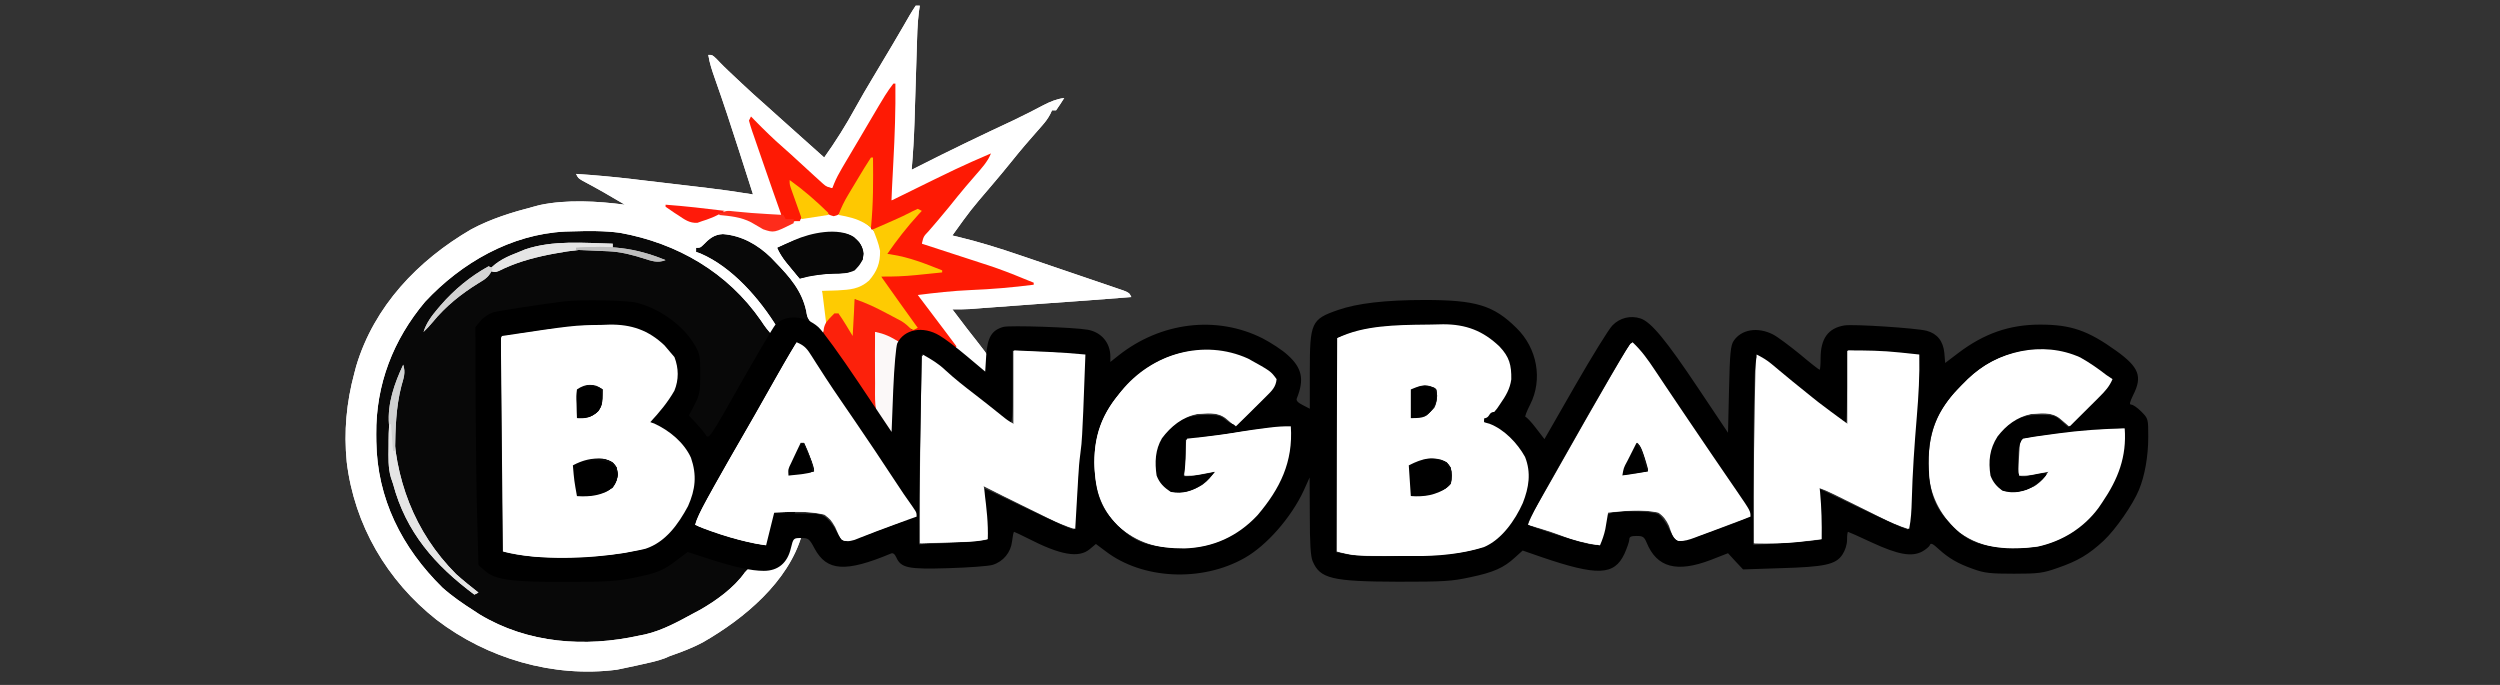 <svg width="146" height="40" viewBox="0 0 146 40" fill="none" xmlns="http://www.w3.org/2000/svg">
<rect x="0" y="0" width="146" height="40" fill="#333333" stroke="none"/>
<g clip-path="url(#clip0_53484_4407)">
<path d="M47.076 26.399C47.076 32.962 40.723 37.938 34.218 37.938C27.714 37.938 21.261 32.618 21.261 26.056C21.261 19.493 27.482 13.029 33.986 13.029C36.129 13.029 38.375 13.164 40.106 14.173C40.615 14.47 42.404 13.193 42.862 13.56C43.438 14.024 46.352 14.96 46.833 15.523C47.298 16.067 47.525 19.03 47.887 19.653C48.285 20.337 46.009 21.834 46.266 22.597C46.67 23.797 47.076 25.061 47.076 26.399Z" fill="#080808"/>
<path d="M53.479 0.33C53.557 0.33 53.636 0.33 53.716 0.33C53.698 0.456 53.68 0.581 53.661 0.71C53.572 1.429 53.559 2.151 53.538 2.874C53.533 3.026 53.529 3.178 53.524 3.335C53.508 3.819 53.493 4.303 53.479 4.787C53.464 5.268 53.449 5.75 53.434 6.232C53.425 6.531 53.415 6.83 53.407 7.129C53.377 8.061 53.32 8.988 53.241 9.917C53.347 9.863 53.452 9.809 53.561 9.754C55.433 8.801 57.327 7.893 59.231 7.005C59.545 6.854 59.855 6.701 60.165 6.542C60.294 6.476 60.294 6.476 60.425 6.408C60.59 6.323 60.755 6.238 60.919 6.151C61.327 5.94 61.694 5.784 62.15 5.723C61.998 5.967 61.84 6.207 61.675 6.442C61.596 6.442 61.518 6.442 61.437 6.442C61.404 6.513 61.372 6.584 61.338 6.657C61.204 6.912 61.065 7.1 60.876 7.315C60.812 7.388 60.749 7.46 60.684 7.535C60.616 7.612 60.549 7.689 60.479 7.768C60.338 7.93 60.197 8.092 60.056 8.254C59.987 8.334 59.918 8.413 59.847 8.495C59.597 8.787 59.354 9.085 59.113 9.385C58.708 9.89 58.294 10.384 57.874 10.876C56.684 12.266 56.684 12.266 55.617 13.752C55.73 13.779 55.844 13.806 55.961 13.833C57.178 14.127 58.359 14.493 59.543 14.899C59.729 14.962 59.916 15.025 60.102 15.088C60.487 15.22 60.872 15.351 61.257 15.483C61.751 15.652 62.246 15.82 62.74 15.988C63.123 16.117 63.505 16.247 63.886 16.378C64.069 16.44 64.251 16.502 64.434 16.564C64.687 16.65 64.94 16.737 65.193 16.824C65.337 16.873 65.481 16.922 65.629 16.973C65.95 17.107 65.95 17.107 66.069 17.347C64.326 17.486 62.581 17.617 60.836 17.736C59.676 17.816 58.517 17.902 57.357 17.993C57.17 18.008 57.17 18.008 56.98 18.022C56.871 18.031 56.762 18.039 56.65 18.048C56.305 18.068 55.962 18.069 55.617 18.066C55.692 18.163 55.766 18.261 55.843 18.36C56.056 18.637 56.267 18.915 56.477 19.194C56.679 19.461 56.884 19.723 57.095 19.983C57.812 20.897 57.812 20.897 57.814 21.564C57.794 21.715 57.775 21.866 57.755 22.021C57.616 21.919 57.477 21.816 57.339 21.714C57.262 21.657 57.185 21.6 57.105 21.541C56.275 20.881 55.622 20.211 55.008 19.339C54.939 19.244 54.87 19.148 54.799 19.049C54.343 18.413 53.906 17.764 53.479 17.107C55.094 16.908 56.71 16.8 58.334 16.712C58.417 16.707 58.501 16.702 58.587 16.698C58.817 16.684 59.047 16.672 59.277 16.66C59.579 16.634 59.842 16.596 60.13 16.508C59.997 16.465 59.997 16.465 59.86 16.42C59.739 16.38 59.617 16.34 59.492 16.299C59.373 16.26 59.255 16.221 59.133 16.181C58.81 16.066 58.498 15.944 58.182 15.812C57.338 15.467 56.469 15.198 55.602 14.92C55.43 14.865 55.258 14.809 55.086 14.754C54.669 14.619 54.252 14.485 53.835 14.351C53.835 13.812 53.835 13.812 54.135 13.478C54.231 13.369 54.231 13.369 54.33 13.258C54.434 13.143 54.434 13.143 54.54 13.025C54.684 12.864 54.827 12.701 54.97 12.539C55.04 12.46 55.11 12.38 55.183 12.299C55.439 12.005 55.685 11.704 55.929 11.4C56.526 10.656 57.14 9.927 57.755 9.198C57.327 9.286 56.959 9.456 56.564 9.641C56.424 9.707 56.284 9.772 56.139 9.84C55.99 9.911 55.84 9.981 55.691 10.052C55.539 10.123 55.388 10.194 55.237 10.265C54.337 10.689 53.442 11.123 52.561 11.586C52.291 11.715 52.291 11.715 52.053 11.715C52.042 10.263 52.039 8.822 52.146 7.374C52.192 6.584 52.182 5.795 52.172 5.004C52.124 5.085 52.075 5.166 52.026 5.25C50.317 8.123 50.317 8.123 48.609 10.996C48.232 10.926 48.032 10.82 47.757 10.553C47.688 10.487 47.62 10.422 47.549 10.354C47.442 10.249 47.442 10.249 47.332 10.142C47.182 9.998 47.032 9.855 46.882 9.711C46.81 9.642 46.739 9.574 46.665 9.503C46.442 9.29 46.214 9.085 45.981 8.884C45.501 8.467 45.038 8.033 44.575 7.597C44.242 7.283 44.242 7.283 43.858 7.041C43.92 7.223 43.92 7.223 43.983 7.409C44.138 7.864 44.292 8.319 44.447 8.774C44.514 8.97 44.581 9.166 44.647 9.362C44.744 9.645 44.84 9.929 44.937 10.213C44.966 10.299 44.995 10.385 45.026 10.474C45.083 10.642 45.139 10.809 45.196 10.977C45.258 11.161 45.321 11.344 45.384 11.526C45.417 11.622 45.449 11.717 45.483 11.816C45.513 11.903 45.543 11.989 45.574 12.079C45.639 12.314 45.639 12.314 45.639 12.674C44.6 12.62 43.571 12.541 42.538 12.41C41.358 12.264 40.173 12.173 38.988 12.074C39.212 12.219 39.437 12.361 39.663 12.501C39.789 12.58 39.914 12.66 40.044 12.741C40.454 12.932 40.589 12.944 41.007 12.793C41.083 12.752 41.158 12.711 41.236 12.669C41.861 12.376 42.715 12.466 43.362 12.649C43.805 12.827 44.197 13.022 44.6 13.28C45.356 13.471 46.004 13.075 46.709 12.793C47.703 12.46 49.053 12.305 50.042 12.696C50.765 13.146 51.21 13.51 51.46 14.351C51.577 15.082 51.457 15.577 51.036 16.181C50.708 16.581 50.402 16.824 49.916 16.988C49.59 16.996 49.268 16.999 48.943 16.995C48.854 16.994 48.765 16.994 48.673 16.994C48.454 16.992 48.234 16.99 48.015 16.988C48.054 17.092 48.092 17.197 48.132 17.305C48.247 17.689 48.285 17.982 48.282 18.381C48.283 18.546 48.283 18.546 48.284 18.715C48.252 19.033 48.175 19.231 48.015 19.504C47.161 18.642 47.161 18.642 47.087 18.178C46.838 16.985 46.113 16.162 45.283 15.31C45.199 15.222 45.114 15.133 45.027 15.042C44.251 14.286 43.311 13.754 42.217 13.67C41.694 13.697 41.413 13.945 41.056 14.314C40.888 14.471 40.888 14.471 40.651 14.471C40.651 14.55 40.651 14.629 40.651 14.711C40.737 14.743 40.824 14.775 40.913 14.807C42.766 15.605 44.367 17.45 45.402 19.145C45.324 19.303 45.245 19.461 45.164 19.624C44.875 19.352 44.668 19.065 44.452 18.733C42.493 15.9 39.554 14.203 36.204 13.595C35.273 13.471 34.342 13.483 33.405 13.512C33.203 13.518 33.203 13.518 32.996 13.523C29.847 13.683 26.952 15.341 24.824 17.624C22.96 19.843 21.948 22.454 21.973 25.361C21.975 25.568 21.975 25.568 21.977 25.78C22.024 29.122 23.466 31.979 25.831 34.31C26.416 34.833 27.047 35.262 27.704 35.682C27.803 35.748 27.903 35.813 28.005 35.88C30.827 37.585 34.18 37.815 37.325 37.12C37.441 37.097 37.556 37.074 37.675 37.05C38.7 36.812 39.612 36.301 40.532 35.802C40.696 35.715 40.696 35.715 40.863 35.626C41.808 35.092 42.872 34.327 43.499 33.428C43.739 33.166 43.739 33.166 44.102 33.106C44.235 33.109 44.367 33.111 44.504 33.113C45.027 33.102 45.027 33.102 45.504 32.918C45.91 32.456 46.075 31.833 46.233 31.248C46.429 31.248 46.625 31.248 46.827 31.248C46.032 33.993 43.454 36.126 41.089 37.487C40.455 37.835 39.787 38.081 39.107 38.319C39.016 38.358 38.926 38.398 38.833 38.439C38.382 38.608 37.921 38.704 37.451 38.806C37.358 38.826 37.265 38.847 37.168 38.869C36.904 38.927 36.64 38.983 36.375 39.038C36.26 39.062 36.145 39.086 36.027 39.11C32.312 39.592 28.462 38.462 25.492 36.192C22.607 33.91 20.697 30.678 20.249 26.98C20.077 25.192 20.23 23.51 20.696 21.781C20.73 21.651 20.765 21.521 20.8 21.387C21.85 17.874 24.415 15.204 27.503 13.403C28.663 12.777 29.88 12.406 31.149 12.074C31.27 12.042 31.392 12.01 31.517 11.976C33.1 11.64 34.898 11.745 36.494 11.954C35.675 11.467 34.852 10.992 34.009 10.548C33.762 10.396 33.762 10.396 33.643 10.157C34.757 10.229 35.864 10.331 36.973 10.463C37.125 10.481 37.277 10.499 37.434 10.518C37.753 10.555 38.072 10.593 38.391 10.631C38.796 10.679 39.2 10.727 39.604 10.774C39.997 10.82 40.389 10.866 40.781 10.913C40.995 10.938 40.995 10.938 41.214 10.963C42.138 11.074 43.057 11.206 43.977 11.355C43.74 10.614 43.502 9.872 43.264 9.131C43.229 9.021 43.194 8.912 43.158 8.8C42.706 7.392 42.247 5.988 41.752 4.595C41.59 4.134 41.438 3.692 41.364 3.206C41.601 3.206 41.601 3.206 41.859 3.454C41.911 3.509 41.963 3.564 42.017 3.621C42.353 3.97 42.711 4.297 43.063 4.629C43.143 4.704 43.222 4.779 43.304 4.856C43.764 5.287 44.227 5.713 44.703 6.126C44.979 6.367 45.25 6.614 45.521 6.861C45.952 7.254 46.386 7.642 46.824 8.027C47.263 8.414 47.698 8.807 48.134 9.198C48.8 8.263 49.402 7.308 49.952 6.3C50.28 5.702 50.627 5.117 50.977 4.532C51.066 4.383 51.066 4.383 51.157 4.231C51.277 4.03 51.397 3.829 51.516 3.628C52.116 2.626 52.116 2.626 52.705 1.617C52.772 1.502 52.772 1.502 52.841 1.383C52.932 1.226 53.023 1.069 53.113 0.911C53.228 0.713 53.353 0.521 53.479 0.33ZM45.402 14.471C45.595 14.921 45.879 15.264 46.189 15.639C46.286 15.757 46.383 15.876 46.483 15.997C46.557 16.087 46.632 16.176 46.709 16.269C46.914 16.213 46.914 16.213 47.124 16.156C47.745 16.011 48.369 15.99 49.004 15.992C49.474 15.979 49.661 15.924 50.025 15.612C50.106 15.512 50.188 15.412 50.272 15.31C50.311 15.27 50.35 15.231 50.391 15.19C50.441 14.74 50.426 14.528 50.183 14.141C49.83 13.786 49.599 13.647 49.098 13.6C47.697 13.607 46.658 13.84 45.402 14.471Z" fill="#F8F7F6"/>
<path d="M83.513 18.954C83.753 18.951 83.994 18.945 84.234 18.938C85.564 18.94 86.553 19.313 87.523 20.239C88.099 20.849 88.221 21.321 88.208 22.155C88.133 22.712 87.884 23.126 87.568 23.58C87.507 23.669 87.447 23.758 87.384 23.85C87.327 23.919 87.27 23.988 87.211 24.059C87.133 24.059 87.055 24.059 86.974 24.059C86.934 24.178 86.895 24.296 86.855 24.419C86.777 24.419 86.698 24.419 86.617 24.419C86.617 24.498 86.617 24.577 86.617 24.658C86.723 24.688 86.828 24.717 86.936 24.747C87.799 25.077 88.563 25.874 89.013 26.684C89.38 27.615 89.234 28.476 88.882 29.376C88.436 30.376 87.641 31.525 86.599 31.954C85.254 32.35 83.953 32.485 82.558 32.472C82.306 32.47 82.054 32.47 81.802 32.47C79.076 32.463 79.076 32.463 78.065 32.208C78.065 28.095 78.065 23.983 78.065 19.745C79.633 18.954 81.773 18.977 83.513 18.954ZM82.341 22.741C82.341 23.294 82.341 23.848 82.341 24.419C83.181 24.419 83.215 24.364 83.767 23.819C83.948 23.455 83.914 23.142 83.885 22.741C83.291 22.341 83 22.475 82.341 22.741ZM82.223 27.175C82.262 27.768 82.301 28.361 82.341 28.973C83.172 29.026 83.755 28.917 84.479 28.493C84.765 28.255 84.765 28.255 84.769 27.789C84.756 27.409 84.73 27.312 84.494 26.995C83.657 26.59 83.03 26.768 82.223 27.175Z" fill="#FCFCFC"/>
<path d="M35.097 18.973C35.245 18.968 35.393 18.962 35.546 18.957C36.823 18.941 37.818 19.279 38.757 20.172C38.876 20.307 38.993 20.444 39.106 20.584C39.182 20.673 39.258 20.762 39.336 20.853C39.586 21.505 39.598 22.171 39.332 22.819C38.943 23.5 38.451 24.089 37.918 24.658C37.997 24.683 38.075 24.708 38.156 24.733C39.041 25.143 39.888 25.829 40.302 26.733C40.652 27.749 40.564 28.583 40.13 29.557C39.559 30.616 38.832 31.647 37.658 32.043C37.39 32.106 37.12 32.161 36.849 32.208C36.712 32.234 36.575 32.261 36.433 32.288C34.251 32.632 31.522 32.752 29.366 32.208C29.327 28.056 29.288 23.903 29.248 19.625C33.441 18.998 33.441 18.998 35.097 18.973ZM33.642 22.741C33.599 23.143 33.599 23.143 33.62 23.595C33.623 23.748 33.626 23.902 33.63 24.06C33.634 24.178 33.638 24.297 33.642 24.419C34.194 24.443 34.5 24.413 34.926 24.024C35.192 23.64 35.184 23.197 35.186 22.741C34.646 22.377 34.183 22.377 33.642 22.741ZM33.405 27.175C33.482 28.08 33.482 28.08 33.642 28.972C34.457 29.025 35.079 28.94 35.78 28.493C36.076 28.046 36.082 27.824 36.018 27.295C35.761 26.958 35.567 26.837 35.149 26.774C34.479 26.749 33.997 26.863 33.405 27.175Z" fill="#FDFDFD"/>
<path d="M72.839 20.943C74.159 21.672 74.159 21.672 74.502 22.141C74.459 22.616 74.206 22.841 73.878 23.165C73.776 23.266 73.675 23.367 73.57 23.472C73.464 23.576 73.357 23.681 73.247 23.789C73.14 23.895 73.033 24.002 72.923 24.111C72.658 24.374 72.393 24.636 72.126 24.897C71.948 24.745 71.771 24.593 71.593 24.441C71.09 24.04 70.48 24.134 69.87 24.178C69.001 24.346 68.334 24.897 67.804 25.594C67.407 26.271 67.386 27.006 67.494 27.773C67.671 28.225 67.923 28.462 68.326 28.732C69.056 28.873 69.609 28.69 70.231 28.306C70.526 28.086 70.738 27.842 70.939 27.534C70.85 27.551 70.761 27.568 70.669 27.586C70.494 27.619 70.494 27.619 70.315 27.653C70.199 27.676 70.084 27.698 69.964 27.721C69.632 27.773 69.632 27.773 69.157 27.773C69.196 27.061 69.235 26.35 69.276 25.616C69.599 25.582 69.922 25.547 70.256 25.511C71 25.43 71.736 25.329 72.473 25.198C72.928 25.122 73.384 25.061 73.841 25.002C73.921 24.991 74.001 24.981 74.084 24.97C74.503 24.918 74.911 24.886 75.333 24.897C75.472 26.977 74.711 28.53 73.388 30.088C72.235 31.322 70.798 31.973 69.118 32.027C67.569 32.032 66.44 31.727 65.248 30.692C64.261 29.688 63.864 28.361 63.856 26.979C63.889 25.465 64.288 24.28 65.237 23.1C65.335 22.972 65.335 22.972 65.434 22.842C67.205 20.642 70.257 19.768 72.839 20.943Z" fill="#FBFBFB"/>
<path d="M121.439 20.872C121.979 21.174 122.474 21.52 122.964 21.899C123.081 21.978 123.199 22.058 123.32 22.139C123.14 22.567 122.892 22.838 122.566 23.163C122.414 23.315 122.414 23.315 122.26 23.47C122.101 23.627 122.101 23.627 121.94 23.787C121.779 23.946 121.779 23.946 121.616 24.109C121.353 24.372 121.09 24.634 120.826 24.895C120.648 24.743 120.47 24.591 120.292 24.439C119.79 24.038 119.179 24.131 118.569 24.176C117.734 24.348 117.124 24.823 116.603 25.491C116.14 26.217 116.063 26.923 116.193 27.771C116.34 28.161 116.553 28.401 116.884 28.655C117.591 28.859 118.151 28.714 118.796 28.405C119.173 28.171 119.384 27.895 119.638 27.532C119.549 27.549 119.46 27.566 119.369 27.584C119.193 27.617 119.193 27.617 119.014 27.651C118.899 27.674 118.783 27.696 118.663 27.719C118.331 27.771 118.331 27.771 117.856 27.771C117.873 27.434 117.89 27.097 117.908 26.76C117.913 26.664 117.918 26.568 117.922 26.469C117.962 25.748 117.962 25.748 118.094 25.614C118.615 25.514 119.142 25.448 119.668 25.375C119.823 25.353 119.977 25.331 120.137 25.309C121.433 25.132 122.724 25.044 124.033 25.015C124.154 26.674 123.647 27.973 122.727 29.329C122.657 29.432 122.587 29.534 122.516 29.64C121.651 30.823 120.387 31.607 118.959 31.916C117.33 32.125 115.803 32.095 114.434 31.097C113.401 30.22 112.804 29.125 112.63 27.771C112.537 25.9 112.841 24.384 114.1 22.94C114.281 22.751 114.464 22.564 114.649 22.379C114.755 22.266 114.755 22.266 114.862 22.151C116.564 20.473 119.253 19.878 121.439 20.872Z" fill="#FCFCFC"/>
<path d="M107.879 20.462C108.908 20.462 109.878 20.472 110.893 20.582C111.004 20.593 111.116 20.605 111.23 20.617C111.499 20.644 111.768 20.673 112.036 20.702C112.061 21.92 111.993 23.114 111.89 24.326C111.753 25.962 111.638 27.594 111.595 29.235C111.579 29.797 111.555 30.335 111.442 30.888C110.85 30.707 110.315 30.459 109.762 30.184C109.627 30.117 109.627 30.117 109.488 30.049C109.201 29.907 108.915 29.765 108.629 29.622C108.341 29.48 108.052 29.337 107.764 29.195C107.586 29.107 107.407 29.018 107.228 28.929C106.894 28.764 106.57 28.61 106.215 28.491C106.224 28.577 106.233 28.663 106.242 28.751C106.327 29.666 106.348 30.569 106.334 31.487C105.994 31.528 105.652 31.568 105.31 31.607C105.216 31.619 105.123 31.63 105.026 31.642C104.155 31.739 103.29 31.738 102.415 31.727C102.391 28.051 102.46 24.377 102.534 20.702C102.86 20.862 103.133 21.025 103.412 21.259C103.526 21.354 103.526 21.354 103.641 21.45C103.762 21.55 103.762 21.55 103.884 21.653C104.056 21.795 104.227 21.936 104.397 22.077C104.483 22.148 104.568 22.219 104.657 22.292C105.028 22.597 105.401 22.898 105.777 23.196C105.899 23.293 106.021 23.39 106.148 23.491C106.717 23.929 107.299 24.351 107.879 24.776C107.879 23.353 107.879 21.929 107.879 20.462Z" fill="#FBFBFB"/>
<path d="M59.18 20.462C61.969 20.583 61.969 20.583 63.337 20.702C63.23 23.676 63.23 23.676 63.159 25.099C63.155 25.188 63.151 25.277 63.146 25.369C63.127 25.745 63.097 26.112 63.042 26.484C62.979 26.949 62.943 27.412 62.917 27.881C62.912 27.967 62.907 28.054 62.902 28.143C62.886 28.416 62.87 28.69 62.855 28.963C62.844 29.15 62.833 29.337 62.822 29.523C62.795 29.978 62.769 30.433 62.743 30.888C62.201 30.719 61.697 30.5 61.189 30.249C61.11 30.21 61.032 30.172 60.951 30.132C60.702 30.01 60.453 29.887 60.204 29.765C60.038 29.683 59.872 29.602 59.706 29.52C58.935 29.142 58.164 28.761 57.398 28.372C57.415 28.506 57.433 28.641 57.45 28.779C57.563 29.686 57.669 30.571 57.636 31.487C57.173 31.595 56.731 31.63 56.256 31.645C56.108 31.65 55.96 31.655 55.807 31.66C55.577 31.667 55.577 31.667 55.342 31.675C55.108 31.682 55.108 31.682 54.869 31.69C54.485 31.703 54.1 31.715 53.716 31.727C53.695 28.051 53.756 24.377 53.835 20.702C54.323 20.978 54.749 21.224 55.156 21.616C55.7 22.118 56.277 22.569 56.864 23.018C57.385 23.417 57.897 23.828 58.409 24.238C58.776 24.535 58.776 24.535 59.18 24.776C59.18 23.353 59.18 21.929 59.18 20.462Z" fill="#FCFCFC"/>
<path d="M46.471 19.984C46.852 20.147 47.036 20.301 47.258 20.651C47.343 20.782 47.343 20.782 47.428 20.914C47.487 21.007 47.546 21.101 47.607 21.197C47.734 21.395 47.862 21.592 47.989 21.789C48.053 21.888 48.117 21.988 48.183 22.09C48.459 22.516 48.745 22.936 49.032 23.354C49.113 23.472 49.113 23.472 49.195 23.593C49.407 23.903 49.619 24.212 49.831 24.521C50.642 25.703 51.437 26.895 52.224 28.093C52.554 28.595 52.884 29.095 53.239 29.582C53.479 29.93 53.479 29.93 53.479 30.17C53.37 30.209 53.261 30.248 53.149 30.288C52.231 30.617 52.231 30.617 51.319 30.956C51.212 30.997 51.212 30.997 51.104 31.038C50.914 31.11 50.724 31.186 50.535 31.261C50.419 31.306 50.303 31.352 50.183 31.398C50.076 31.441 49.968 31.484 49.858 31.528C49.527 31.617 49.387 31.652 49.084 31.488C48.974 31.251 48.868 31.011 48.765 30.769C48.508 30.34 48.508 30.34 48.134 30.05C47.169 29.821 46.147 29.892 45.164 29.93C45.008 30.563 44.851 31.196 44.689 31.848C43.253 31.626 41.882 31.189 40.532 30.649C40.695 30.214 40.889 29.814 41.115 29.408C41.183 29.285 41.251 29.162 41.321 29.036C41.431 28.841 41.431 28.841 41.542 28.642C41.617 28.508 41.692 28.373 41.769 28.234C42.232 27.406 42.702 26.583 43.183 25.765C43.753 24.795 44.304 23.814 44.858 22.834C45.187 22.25 45.517 21.668 45.847 21.085C45.968 20.872 46.089 20.659 46.209 20.446C46.297 20.292 46.384 20.138 46.471 19.984ZM46.709 25.856C46.589 26.108 46.471 26.36 46.352 26.612C46.286 26.753 46.22 26.893 46.152 27.038C45.973 27.401 45.973 27.401 45.996 27.773C46.164 27.756 46.333 27.739 46.501 27.721C46.594 27.711 46.688 27.701 46.785 27.691C47.044 27.656 47.288 27.603 47.54 27.534C47.486 27.344 47.432 27.154 47.377 26.964C47.346 26.859 47.316 26.753 47.285 26.644C47.193 26.364 47.084 26.115 46.946 25.856C46.868 25.856 46.789 25.856 46.709 25.856Z" fill="#FCFCFC"/>
<path d="M95.288 19.984C95.808 20.469 96.188 21.002 96.58 21.594C96.716 21.798 96.853 22.002 96.99 22.206C97.061 22.313 97.132 22.42 97.206 22.53C97.578 23.088 97.955 23.644 98.332 24.201C98.407 24.312 98.482 24.423 98.56 24.538C99.002 25.193 99.446 25.847 99.891 26.5C99.942 26.576 99.994 26.651 100.046 26.728C100.321 27.131 100.597 27.534 100.873 27.937C100.962 28.067 100.962 28.067 101.053 28.199C101.165 28.364 101.279 28.53 101.392 28.695C102.177 29.844 102.177 29.844 102.177 30.17C101.629 30.379 101.078 30.586 100.529 30.791C100.342 30.861 100.154 30.932 99.968 31.003C99.699 31.105 99.431 31.205 99.162 31.305C99.078 31.337 98.995 31.369 98.909 31.402C98.587 31.521 98.318 31.612 97.973 31.589C97.645 31.415 97.594 31.038 97.464 30.702C97.302 30.365 97.144 30.138 96.832 29.93C95.867 29.719 94.838 29.837 93.863 29.93C93.841 30.063 93.841 30.063 93.819 30.198C93.799 30.315 93.779 30.432 93.759 30.552C93.74 30.667 93.72 30.783 93.701 30.902C93.627 31.238 93.523 31.533 93.388 31.848C92.594 31.73 91.871 31.55 91.122 31.259C90.501 31.026 89.865 30.841 89.231 30.649C89.44 30.047 89.761 29.514 90.077 28.964C90.206 28.738 90.335 28.511 90.465 28.285C90.534 28.163 90.603 28.042 90.675 27.917C90.941 27.45 91.205 26.982 91.47 26.514C92.207 25.208 92.949 23.904 93.7 22.605C93.766 22.491 93.831 22.377 93.899 22.259C95.12 20.154 95.12 20.154 95.288 19.984ZM95.526 25.856C95.386 26.13 95.248 26.405 95.11 26.68C95.07 26.758 95.031 26.836 94.99 26.916C94.769 27.324 94.769 27.324 94.694 27.773C95.204 27.694 95.713 27.615 96.238 27.534C96.184 27.346 96.13 27.158 96.075 26.964C96.045 26.859 96.014 26.753 95.983 26.644C95.891 26.364 95.783 26.115 95.644 25.856C95.605 25.856 95.566 25.856 95.526 25.856Z" fill="#FCFCFC"/>
<path d="M52.172 4.884C52.212 4.884 52.251 4.884 52.291 4.884C52.309 6.409 52.254 7.923 52.172 9.446C52.161 9.667 52.15 9.889 52.138 10.111C52.111 10.645 52.082 11.18 52.054 11.715C52.154 11.666 52.254 11.616 52.358 11.565C56.045 9.751 56.045 9.751 57.874 8.959C57.672 9.455 57.322 9.827 56.976 10.225C56.846 10.376 56.716 10.527 56.586 10.678C56.522 10.752 56.458 10.827 56.392 10.903C56.059 11.295 55.738 11.696 55.417 12.097C55.209 12.352 54.999 12.604 54.786 12.854C54.725 12.925 54.665 12.995 54.602 13.069C54.484 13.207 54.365 13.346 54.245 13.484C53.933 13.811 53.933 13.811 53.835 14.232C53.973 14.276 54.111 14.321 54.253 14.367C54.769 14.535 55.284 14.703 55.8 14.871C56.022 14.943 56.245 15.016 56.467 15.088C56.788 15.192 57.11 15.297 57.431 15.402C57.529 15.434 57.627 15.465 57.727 15.498C58.422 15.726 59.098 15.989 59.774 16.269C59.972 16.349 60.17 16.429 60.368 16.509C60.368 16.548 60.368 16.588 60.368 16.628C59.135 16.785 57.912 16.891 56.67 16.94C55.64 16.985 54.621 17.098 53.598 17.228C53.681 17.338 53.681 17.338 53.767 17.451C54.02 17.786 54.273 18.121 54.526 18.456C54.614 18.572 54.701 18.688 54.791 18.808C54.876 18.92 54.961 19.032 55.048 19.147C55.126 19.25 55.203 19.353 55.283 19.459C55.475 19.713 55.665 19.968 55.855 20.224C55.815 20.303 55.776 20.382 55.736 20.463C55.677 20.405 55.617 20.348 55.556 20.288C54.795 19.612 54.122 19.461 53.123 19.385C53.201 19.306 53.279 19.227 53.36 19.145C53.189 18.771 52.982 18.457 52.736 18.129C52.624 17.979 52.624 17.979 52.511 17.826C52.354 17.616 52.197 17.406 52.039 17.196C51.928 17.046 51.928 17.046 51.815 16.893C51.747 16.802 51.679 16.711 51.609 16.617C51.46 16.389 51.46 16.389 51.46 16.149C52.479 16.03 53.498 15.912 54.548 15.79C53.47 15.319 53.47 15.319 52.38 14.973C52.272 14.945 52.164 14.917 52.052 14.888C51.935 14.86 51.935 14.86 51.816 14.831C51.995 14.431 52.225 14.115 52.499 13.775C52.583 13.671 52.667 13.566 52.753 13.459C53.07 13.073 53.391 12.692 53.717 12.314C52.722 12.72 52.722 12.72 51.757 13.191C51.341 13.393 51.341 13.393 50.866 13.393C50.866 12.048 50.866 10.704 50.866 9.318C50.707 9.608 50.547 9.897 50.383 10.195C50.236 10.459 50.087 10.722 49.939 10.985C49.85 11.142 49.762 11.299 49.674 11.456C49.569 11.643 49.46 11.829 49.352 12.015C49.261 12.172 49.261 12.172 49.168 12.333C48.965 12.554 48.965 12.554 48.688 12.626C48.239 12.524 47.983 12.251 47.666 11.932C47.547 11.816 47.427 11.699 47.307 11.583C47.248 11.525 47.19 11.468 47.129 11.409C46.842 11.137 46.539 10.887 46.234 10.636C46.278 10.761 46.322 10.885 46.368 11.013C46.425 11.177 46.481 11.341 46.538 11.505C46.567 11.587 46.597 11.669 46.627 11.753C46.883 12.504 46.883 12.504 46.709 12.914C46.395 12.914 46.081 12.914 45.758 12.914C45.334 11.721 44.915 10.527 44.504 9.33C44.439 9.14 44.373 8.95 44.307 8.759C44.21 8.481 44.114 8.202 44.019 7.923C43.989 7.838 43.959 7.753 43.928 7.665C43.858 7.459 43.798 7.251 43.739 7.041C43.778 6.962 43.818 6.883 43.858 6.802C43.97 6.917 43.97 6.917 44.084 7.034C44.622 7.582 45.163 8.116 45.743 8.618C46.05 8.886 46.349 9.162 46.649 9.438C46.867 9.638 47.085 9.838 47.303 10.037C47.396 10.123 47.489 10.208 47.585 10.296C47.668 10.371 47.751 10.447 47.837 10.524C47.909 10.59 47.982 10.655 48.056 10.723C48.263 10.902 48.263 10.902 48.609 10.996C48.642 10.909 48.674 10.822 48.708 10.732C48.841 10.41 48.993 10.124 49.17 9.825C49.234 9.717 49.297 9.609 49.362 9.498C49.43 9.384 49.497 9.271 49.567 9.153C49.636 9.036 49.705 8.919 49.776 8.798C49.916 8.562 50.056 8.326 50.196 8.09C50.366 7.802 50.536 7.514 50.705 7.225C51.763 5.429 51.763 5.429 52.172 4.884Z" fill="#FE1A04"/>
<path d="M53.597 12.195C53.676 12.235 53.754 12.274 53.835 12.315C53.769 12.386 53.703 12.457 53.634 12.531C52.969 13.26 52.378 14.019 51.816 14.832C51.888 14.841 51.96 14.85 52.035 14.859C53.09 15.018 54.037 15.394 55.023 15.79C55.023 15.83 55.023 15.869 55.023 15.91C54.629 15.951 54.236 15.991 53.842 16.03C53.732 16.041 53.622 16.053 53.509 16.064C52.822 16.133 52.15 16.161 51.459 16.15C52.167 17.152 52.878 18.152 53.597 19.146C53.48 19.205 53.48 19.205 53.36 19.266C53.144 19.179 53.144 19.179 52.885 19.036C52.789 18.985 52.694 18.933 52.596 18.88C52.495 18.825 52.395 18.769 52.291 18.711C52.086 18.6 51.881 18.489 51.676 18.378C51.577 18.324 51.478 18.27 51.377 18.215C50.895 17.955 50.405 17.711 49.915 17.468C49.915 18.259 49.915 19.05 49.915 19.865C48.965 18.666 48.965 18.666 48.965 18.307C48.612 18.604 48.612 18.604 48.252 18.906C48.174 18.273 48.095 17.641 48.015 16.989C48.311 16.979 48.608 16.969 48.913 16.959C49.641 16.918 50.177 16.887 50.747 16.39C51.218 15.848 51.407 15.367 51.396 14.648C51.313 14.207 51.147 13.811 50.984 13.393C51.113 13.337 51.242 13.281 51.375 13.223C51.547 13.147 51.718 13.072 51.89 12.997C51.974 12.96 52.059 12.923 52.146 12.884C52.535 12.714 52.913 12.54 53.288 12.34C53.39 12.292 53.492 12.244 53.597 12.195Z" fill="#FECB02"/>
<path d="M49.915 17.465C50.587 17.69 51.158 17.964 51.779 18.296C51.88 18.349 51.981 18.402 52.086 18.457C52.183 18.509 52.281 18.56 52.381 18.614C52.469 18.661 52.558 18.707 52.648 18.756C52.883 18.902 53.055 19.058 53.241 19.262C53.12 19.628 53.036 19.73 52.766 19.981C52.687 20.06 52.609 20.14 52.528 20.221C52.528 20.142 52.528 20.063 52.528 19.981C52.425 19.949 52.322 19.917 52.217 19.884C51.825 19.745 51.472 19.572 51.103 19.382C51.107 19.464 51.11 19.546 51.114 19.63C51.244 22.641 51.244 22.641 51.222 24.056C50.101 23.028 49.347 21.586 48.516 20.321C48.389 20.128 48.261 19.934 48.133 19.742C48.078 19.38 48.066 19.135 48.258 18.816C48.416 18.618 48.416 18.618 48.727 18.303C48.806 18.303 48.884 18.303 48.965 18.303C49.267 18.728 49.526 19.176 49.796 19.622C49.855 18.554 49.855 18.554 49.915 17.465Z" fill="#FC210B"/>
<path d="M49.878 13.849C50.205 14.161 50.376 14.36 50.435 14.815C50.38 15.276 50.231 15.46 49.915 15.789C49.555 15.97 49.174 15.943 48.779 15.961C48.064 15.998 47.402 16.081 46.708 16.268C46.534 16.059 46.361 15.849 46.188 15.639C46.092 15.522 45.995 15.405 45.896 15.285C45.689 15.015 45.535 14.781 45.401 14.471C45.661 14.352 45.921 14.235 46.181 14.119C46.253 14.085 46.326 14.052 46.4 14.018C47.341 13.601 48.958 13.25 49.878 13.849Z" fill="#070707"/>
<path d="M51.104 19.384C51.674 19.49 52.036 19.68 52.529 19.983C52.511 20.132 52.493 20.281 52.474 20.435C52.372 21.464 52.367 22.5 52.344 23.533C52.338 23.747 52.333 23.961 52.328 24.175C52.315 24.695 52.303 25.215 52.292 25.735C52.184 25.597 52.184 25.597 52.074 25.456C51.815 25.125 51.815 25.125 51.497 24.799C51.019 24.101 51.109 23.196 51.104 22.38C51.103 22.254 51.102 22.128 51.101 21.998C51.095 21.127 51.097 20.255 51.104 19.384Z" fill="#FBF8F8"/>
<path d="M35.796 27.001C36.019 27.293 36.019 27.293 36.093 27.705C36 28.242 35.852 28.403 35.425 28.731C34.839 29.013 34.279 28.996 33.643 28.971C33.603 28.761 33.564 28.551 33.525 28.341C33.502 28.225 33.48 28.108 33.458 27.988C33.406 27.652 33.406 27.652 33.406 27.173C34.186 26.762 34.979 26.589 35.796 27.001Z" fill="#090909"/>
<path d="M84.123 26.813C84.494 26.993 84.494 26.993 84.717 27.292C84.8 27.631 84.803 27.912 84.717 28.251C84.346 28.669 83.947 28.845 83.41 28.97C83.051 28.988 82.701 28.981 82.341 28.97C82.302 28.377 82.263 27.783 82.223 27.172C82.949 26.806 83.342 26.699 84.123 26.813Z" fill="#080808"/>
<path d="M22.834 24.06C22.873 24.06 22.913 24.06 22.953 24.06C22.953 24.191 22.954 24.322 22.954 24.457C23.018 27.921 24.181 31.067 26.635 33.527C27.056 33.905 27.496 34.258 27.942 34.606C27.824 34.665 27.824 34.665 27.704 34.726C25.414 33.024 23.705 31.084 22.953 28.255C22.911 28.131 22.869 28.009 22.826 27.882C22.659 27.293 22.686 26.698 22.693 26.09C22.693 25.974 22.693 25.858 22.694 25.739C22.697 25.166 22.717 24.623 22.834 24.06Z" fill="#E5E5E5"/>
<path d="M50.865 9.198C50.904 9.198 50.944 9.198 50.984 9.198C50.996 10.562 51.005 11.914 50.865 13.273C50.75 13.198 50.635 13.124 50.516 13.048C50.023 12.76 49.523 12.65 48.965 12.553C49.12 12.137 49.301 11.764 49.529 11.384C49.623 11.227 49.623 11.227 49.718 11.067C49.783 10.96 49.848 10.852 49.915 10.741C49.98 10.632 50.045 10.524 50.112 10.412C50.357 10.002 50.602 9.596 50.865 9.198Z" fill="#FEC801"/>
<path d="M35.781 14.232C35.781 14.311 35.781 14.39 35.781 14.472C35.593 14.476 35.593 14.476 35.401 14.481C34.363 14.517 33.358 14.618 32.337 14.816C32.236 14.835 32.136 14.855 32.032 14.875C31.013 15.082 30.05 15.359 29.119 15.829C28.892 15.91 28.892 15.91 28.536 15.79C29.054 15.223 29.613 14.987 30.317 14.711C30.433 14.663 30.55 14.616 30.669 14.566C32.293 14.015 34.09 14.19 35.781 14.232Z" fill="#E5E5E5"/>
<path d="M34.831 22.498C34.948 22.577 35.066 22.656 35.187 22.738C35.183 23.65 35.183 23.65 34.927 24.021C34.501 24.41 34.194 24.44 33.643 24.416C33.633 24.141 33.626 23.866 33.62 23.592C33.616 23.439 33.612 23.286 33.608 23.128C33.62 22.999 33.631 22.87 33.643 22.738C34.081 22.443 34.313 22.461 34.831 22.498Z" fill="#0B0B0B"/>
<path d="M83.767 22.619C83.886 22.739 83.886 22.739 83.93 23.121C83.872 23.719 83.707 23.878 83.292 24.297C83.055 24.417 83.055 24.417 82.342 24.417C82.342 23.863 82.342 23.309 82.342 22.739C82.95 22.494 83.152 22.488 83.767 22.619Z" fill="#0A0A0A"/>
<path d="M46.114 10.514C46.921 11.089 47.665 11.736 48.371 12.432C48.371 12.472 48.371 12.511 48.371 12.552C47.861 12.631 47.352 12.71 46.827 12.791C46.708 12.457 46.589 12.123 46.471 11.788C46.437 11.693 46.403 11.598 46.368 11.499C46.336 11.408 46.303 11.317 46.27 11.223C46.24 11.139 46.21 11.055 46.18 10.969C46.114 10.754 46.114 10.754 46.114 10.514Z" fill="#FFC901"/>
<path d="M42.922 12.35C43.56 12.417 44.197 12.464 44.837 12.5C44.928 12.505 45.019 12.51 45.112 12.516C45.327 12.528 45.543 12.54 45.758 12.552C45.817 12.671 45.817 12.671 45.877 12.792C46.033 12.792 46.19 12.792 46.352 12.792C46.352 12.871 46.352 12.95 46.352 13.032C45.202 13.603 45.202 13.603 44.569 13.391C44.334 13.26 44.101 13.124 43.871 12.985C43.266 12.669 42.628 12.616 41.957 12.552C42.369 12.275 42.45 12.295 42.922 12.35Z" fill="#FE2C1B"/>
<path d="M38.869 11.954C40.022 12.039 41.167 12.172 42.314 12.313C42.028 12.505 41.812 12.622 41.497 12.74C41.419 12.77 41.341 12.8 41.261 12.83C41.177 12.857 41.093 12.884 41.007 12.912C40.87 12.962 40.87 12.962 40.73 13.012C40.268 13.041 39.974 12.817 39.604 12.568C39.533 12.523 39.462 12.477 39.389 12.431C39.213 12.316 39.041 12.195 38.869 12.073C38.869 12.034 38.869 11.994 38.869 11.954Z" fill="#FF1A0A"/>
<path d="M46.709 25.855C46.787 25.855 46.866 25.855 46.946 25.855C47.046 26.089 47.145 26.324 47.243 26.559C47.298 26.689 47.353 26.82 47.41 26.955C47.54 27.293 47.54 27.293 47.54 27.532C47.372 27.573 47.204 27.613 47.035 27.652C46.942 27.674 46.848 27.697 46.752 27.72C46.471 27.772 46.471 27.772 45.996 27.772C46.087 27.339 46.248 26.95 46.419 26.544C46.473 26.415 46.527 26.285 46.583 26.152C46.625 26.054 46.666 25.956 46.709 25.855Z" fill="#0E0E0E"/>
<path d="M95.526 25.855C95.873 26.03 95.889 26.262 96.016 26.626C96.058 26.744 96.1 26.863 96.143 26.985C96.239 27.293 96.239 27.293 96.239 27.532C95.729 27.611 95.219 27.691 94.694 27.772C94.86 27.059 95.156 26.483 95.526 25.855Z" fill="#0C0C0C"/>
<path d="M28.535 15.551C28.614 15.591 28.692 15.63 28.773 15.671C28.597 16.133 28.366 16.288 27.949 16.533C26.93 17.163 26.023 17.887 25.262 18.82C25.096 19.021 24.921 19.204 24.734 19.386C24.908 18.851 25.2 18.46 25.558 18.038C25.616 17.97 25.674 17.902 25.733 17.832C26.53 16.913 27.471 16.137 28.535 15.551Z" fill="#D3D3D3"/>
<path d="M23.547 21.299C23.701 21.766 23.569 22.079 23.443 22.535C23.119 23.787 23.092 25.045 23.072 26.332C23.032 26.332 22.993 26.332 22.953 26.332C22.914 25.818 22.875 25.304 22.834 24.775C22.795 24.775 22.756 24.775 22.715 24.775C22.62 23.57 23.038 22.378 23.547 21.299Z" fill="#D0D1D1"/>
<path d="M53.479 0.33C53.557 0.33 53.636 0.33 53.716 0.33C53.698 0.456 53.68 0.581 53.661 0.71C53.572 1.429 53.559 2.151 53.538 2.874C53.533 3.026 53.529 3.178 53.524 3.335C53.508 3.819 53.493 4.303 53.479 4.787C53.464 5.268 53.449 5.75 53.434 6.232C53.425 6.531 53.415 6.83 53.407 7.129C53.377 8.061 53.32 8.988 53.241 9.917C53.347 9.863 53.452 9.809 53.561 9.754C55.433 8.801 57.327 7.893 59.231 7.005C59.545 6.854 59.855 6.701 60.165 6.542C60.294 6.476 60.294 6.476 60.425 6.408C60.59 6.323 60.755 6.238 60.919 6.151C61.327 5.94 61.694 5.784 62.15 5.723C61.998 5.967 61.84 6.207 61.675 6.442C61.596 6.442 61.518 6.442 61.437 6.442C61.404 6.513 61.372 6.584 61.338 6.657C61.204 6.912 61.065 7.1 60.876 7.315C60.812 7.388 60.749 7.46 60.684 7.535C60.616 7.612 60.549 7.689 60.479 7.768C60.338 7.93 60.197 8.092 60.056 8.254C59.987 8.334 59.918 8.413 59.847 8.495C59.597 8.787 59.354 9.085 59.113 9.385C58.708 9.89 58.294 10.384 57.874 10.876C56.684 12.266 56.684 12.266 55.617 13.752C55.73 13.779 55.844 13.806 55.961 13.833C57.178 14.127 58.359 14.493 59.543 14.899C59.729 14.962 59.916 15.025 60.102 15.088C60.487 15.22 60.872 15.351 61.257 15.483C61.751 15.652 62.246 15.82 62.74 15.988C63.123 16.117 63.505 16.247 63.886 16.378C64.069 16.44 64.251 16.502 64.434 16.564C64.687 16.65 64.94 16.737 65.193 16.824C65.337 16.873 65.481 16.922 65.629 16.973C65.95 17.107 65.95 17.107 66.069 17.347C64.326 17.486 62.581 17.617 60.836 17.736C59.676 17.816 58.517 17.902 57.357 17.993C57.17 18.008 57.17 18.008 56.98 18.022C56.871 18.031 56.762 18.039 56.65 18.048C56.305 18.068 55.962 18.069 55.617 18.066C55.692 18.163 55.766 18.261 55.843 18.36C56.056 18.637 56.267 18.915 56.477 19.194C56.679 19.461 56.884 19.723 57.095 19.983C57.812 20.897 57.812 20.897 57.814 21.564C57.794 21.715 57.775 21.866 57.755 22.021C57.616 21.919 57.477 21.816 57.339 21.714C57.262 21.657 57.185 21.6 57.105 21.541C56.275 20.881 55.622 20.211 55.008 19.339C54.939 19.244 54.87 19.148 54.799 19.049C54.343 18.413 53.906 17.764 53.479 17.107C55.094 16.908 56.71 16.8 58.334 16.712C58.417 16.707 58.501 16.702 58.587 16.698C58.817 16.684 59.047 16.672 59.277 16.66C59.579 16.634 59.842 16.596 60.13 16.508C59.997 16.465 59.997 16.465 59.86 16.42C59.739 16.38 59.617 16.34 59.492 16.299C59.373 16.26 59.255 16.221 59.133 16.181C58.81 16.066 58.498 15.944 58.182 15.812C57.338 15.467 56.469 15.198 55.602 14.92C55.43 14.865 55.258 14.809 55.086 14.754C54.669 14.619 54.252 14.485 53.835 14.351C53.835 13.812 53.835 13.812 54.135 13.478C54.231 13.369 54.231 13.369 54.33 13.258C54.434 13.143 54.434 13.143 54.54 13.025C54.684 12.864 54.827 12.701 54.97 12.539C55.04 12.46 55.11 12.38 55.183 12.299C55.439 12.005 55.685 11.704 55.929 11.4C56.526 10.656 57.14 9.927 57.755 9.198C57.327 9.286 56.959 9.456 56.564 9.641C56.424 9.707 56.284 9.772 56.139 9.84C55.99 9.911 55.84 9.981 55.691 10.052C55.539 10.123 55.388 10.194 55.237 10.265C54.337 10.689 53.442 11.123 52.561 11.586C52.291 11.715 52.291 11.715 52.053 11.715C52.042 10.263 52.039 8.822 52.146 7.374C52.192 6.584 52.182 5.795 52.172 5.004C52.124 5.085 52.075 5.166 52.026 5.25C50.317 8.123 50.317 8.123 48.609 10.996C48.232 10.926 48.032 10.82 47.757 10.553C47.688 10.487 47.62 10.422 47.549 10.354C47.442 10.249 47.442 10.249 47.332 10.142C47.182 9.998 47.032 9.855 46.882 9.711C46.81 9.642 46.739 9.574 46.665 9.503C46.442 9.29 46.214 9.085 45.981 8.884C45.501 8.467 45.038 8.033 44.575 7.597C44.242 7.283 44.242 7.283 43.858 7.041C43.92 7.223 43.92 7.223 43.983 7.409C44.138 7.864 44.292 8.319 44.447 8.774C44.514 8.97 44.581 9.166 44.647 9.362C44.744 9.645 44.84 9.929 44.937 10.213C44.966 10.299 44.995 10.385 45.026 10.474C45.083 10.642 45.139 10.809 45.196 10.977C45.258 11.161 45.321 11.344 45.384 11.526C45.417 11.622 45.449 11.717 45.483 11.816C45.513 11.903 45.543 11.989 45.574 12.079C45.639 12.314 45.639 12.314 45.639 12.674C44.6 12.62 43.571 12.541 42.538 12.41C41.358 12.264 40.173 12.173 38.988 12.074C39.212 12.219 39.437 12.361 39.663 12.501C39.789 12.58 39.914 12.66 40.044 12.741C40.454 12.932 40.589 12.944 41.007 12.793C41.083 12.752 41.158 12.711 41.236 12.669C41.861 12.376 42.715 12.466 43.362 12.649C43.805 12.827 44.197 13.022 44.6 13.28C45.356 13.471 46.004 13.075 46.709 12.793C47.703 12.46 49.053 12.305 50.042 12.696C50.765 13.146 51.21 13.51 51.46 14.351C51.577 15.082 51.457 15.577 51.036 16.181C50.708 16.581 50.402 16.824 49.916 16.988C49.59 16.996 49.268 16.999 48.943 16.995C48.854 16.994 48.765 16.994 48.673 16.994C48.454 16.992 48.234 16.99 48.015 16.988C48.054 17.092 48.092 17.197 48.132 17.305C48.247 17.689 48.285 17.982 48.282 18.381C48.283 18.546 48.283 18.546 48.284 18.715C48.252 19.033 48.175 19.231 48.015 19.504C47.161 18.642 47.161 18.642 47.087 18.178C46.838 16.985 46.113 16.162 45.283 15.31C45.199 15.222 45.114 15.133 45.027 15.042C44.251 14.286 43.311 13.754 42.217 13.67C41.694 13.697 41.413 13.945 41.056 14.314C40.888 14.471 40.888 14.471 40.651 14.471C40.651 14.55 40.651 14.629 40.651 14.711C40.737 14.743 40.824 14.775 40.913 14.807C42.766 15.605 44.367 17.45 45.402 19.145C45.324 19.303 45.245 19.461 45.164 19.624C44.875 19.352 44.668 19.065 44.452 18.733C42.493 15.9 39.554 14.203 36.204 13.595C35.273 13.471 34.342 13.483 33.405 13.512C33.203 13.518 33.203 13.518 32.996 13.523C29.847 13.683 26.952 15.341 24.824 17.624C22.96 19.843 21.948 22.454 21.973 25.361C21.975 25.568 21.975 25.568 21.977 25.78C22.024 29.122 23.466 31.979 25.831 34.31C26.416 34.833 27.047 35.262 27.704 35.682C27.803 35.748 27.903 35.813 28.005 35.88C30.827 37.585 34.18 37.815 37.325 37.12C37.441 37.097 37.556 37.074 37.675 37.05C38.7 36.812 39.612 36.301 40.532 35.802C40.696 35.715 40.696 35.715 40.863 35.626C41.808 35.092 42.872 34.327 43.499 33.428C43.739 33.166 43.739 33.166 44.102 33.106C44.235 33.109 44.367 33.111 44.504 33.113C45.027 33.102 45.027 33.102 45.504 32.918C45.91 32.456 46.075 31.833 46.233 31.248C46.429 31.248 46.625 31.248 46.827 31.248C46.032 33.993 43.454 36.126 41.089 37.487C40.455 37.835 39.787 38.081 39.107 38.319C39.016 38.358 38.926 38.398 38.833 38.439C38.382 38.608 37.921 38.704 37.451 38.806C37.358 38.826 37.265 38.847 37.168 38.869C36.904 38.927 36.64 38.983 36.375 39.038C36.26 39.062 36.145 39.086 36.027 39.11C32.312 39.592 28.462 38.462 25.492 36.192C22.607 33.91 20.697 30.678 20.249 26.98C20.077 25.192 20.23 23.51 20.696 21.781C20.73 21.651 20.765 21.521 20.8 21.387C21.85 17.874 24.415 15.204 27.503 13.403C28.663 12.777 29.88 12.406 31.149 12.074C31.27 12.042 31.392 12.01 31.517 11.976C33.1 11.64 34.898 11.745 36.494 11.954C35.675 11.467 34.852 10.992 34.009 10.548C33.762 10.396 33.762 10.396 33.643 10.157C34.757 10.229 35.864 10.331 36.973 10.463C37.125 10.481 37.277 10.499 37.434 10.518C37.753 10.555 38.072 10.593 38.391 10.631C38.796 10.679 39.2 10.727 39.604 10.774C39.997 10.82 40.389 10.866 40.781 10.913C40.995 10.938 40.995 10.938 41.214 10.963C42.138 11.074 43.057 11.206 43.977 11.355C43.74 10.614 43.502 9.872 43.264 9.131C43.229 9.021 43.194 8.912 43.158 8.8C42.706 7.392 42.247 5.988 41.752 4.595C41.59 4.134 41.438 3.692 41.364 3.206C41.601 3.206 41.601 3.206 41.859 3.454C41.911 3.509 41.963 3.564 42.017 3.621C42.353 3.97 42.711 4.297 43.063 4.629C43.143 4.704 43.222 4.779 43.304 4.856C43.764 5.287 44.227 5.713 44.703 6.126C44.979 6.367 45.25 6.614 45.521 6.861C45.952 7.254 46.386 7.642 46.824 8.027C47.263 8.414 47.698 8.807 48.134 9.198C48.8 8.263 49.402 7.308 49.952 6.3C50.28 5.702 50.627 5.117 50.977 4.532C51.066 4.383 51.066 4.383 51.157 4.231C51.277 4.03 51.397 3.829 51.516 3.628C52.116 2.626 52.116 2.626 52.705 1.617C52.772 1.502 52.772 1.502 52.841 1.383C52.932 1.226 53.023 1.069 53.113 0.911C53.228 0.713 53.353 0.521 53.479 0.33ZM45.402 14.471C45.595 14.921 45.879 15.264 46.189 15.639C46.286 15.757 46.383 15.876 46.483 15.997C46.557 16.087 46.632 16.176 46.709 16.269C46.914 16.213 46.914 16.213 47.124 16.156C47.745 16.011 48.369 15.99 49.004 15.992C49.474 15.979 49.661 15.924 50.025 15.612C50.106 15.512 50.188 15.412 50.272 15.31C50.311 15.27 50.35 15.231 50.391 15.19C50.441 14.74 50.426 14.528 50.183 14.141C49.83 13.786 49.599 13.647 49.098 13.6C47.697 13.607 46.658 13.84 45.402 14.471Z" fill="white"/>
<path d="M52.172 4.884C52.212 4.884 52.251 4.884 52.291 4.884C52.309 6.409 52.254 7.923 52.172 9.446C52.161 9.667 52.15 9.889 52.138 10.111C52.111 10.645 52.082 11.18 52.054 11.715C52.154 11.666 52.254 11.616 52.358 11.565C56.045 9.751 56.045 9.751 57.874 8.959C57.672 9.455 57.322 9.827 56.976 10.225C56.846 10.376 56.716 10.527 56.586 10.678C56.522 10.752 56.458 10.827 56.392 10.903C56.059 11.295 55.738 11.696 55.417 12.097C55.209 12.352 54.999 12.604 54.786 12.854C54.725 12.925 54.665 12.995 54.602 13.069C54.484 13.207 54.365 13.346 54.245 13.484C53.933 13.811 53.933 13.811 53.835 14.232C53.973 14.276 54.111 14.321 54.253 14.367C54.769 14.535 55.284 14.703 55.8 14.871C56.022 14.943 56.245 15.016 56.467 15.088C56.788 15.192 57.11 15.297 57.431 15.402C57.529 15.434 57.627 15.465 57.727 15.498C58.422 15.726 59.098 15.989 59.774 16.269C59.972 16.349 60.17 16.429 60.368 16.509C60.368 16.548 60.368 16.588 60.368 16.628C59.135 16.785 57.912 16.891 56.67 16.94C55.64 16.985 54.621 17.098 53.598 17.228C53.681 17.338 53.681 17.338 53.767 17.451C54.02 17.786 54.273 18.121 54.526 18.456C54.614 18.572 54.701 18.688 54.791 18.808C54.876 18.92 54.961 19.032 55.048 19.147C55.126 19.25 55.203 19.353 55.283 19.459C55.475 19.713 55.665 19.968 55.855 20.224C55.815 20.303 55.776 20.382 55.736 20.463C55.677 20.405 55.617 20.348 55.556 20.288C54.795 19.612 54.122 19.461 53.123 19.385C53.201 19.306 53.279 19.227 53.36 19.145C53.189 18.771 52.982 18.457 52.736 18.129C52.624 17.979 52.624 17.979 52.511 17.826C52.354 17.616 52.197 17.406 52.039 17.196C51.928 17.046 51.928 17.046 51.815 16.893C51.747 16.802 51.679 16.711 51.609 16.617C51.46 16.389 51.46 16.389 51.46 16.149C52.479 16.03 53.498 15.912 54.548 15.79C53.47 15.319 53.47 15.319 52.38 14.973C52.272 14.945 52.164 14.917 52.052 14.888C51.935 14.86 51.935 14.86 51.816 14.831C51.995 14.431 52.225 14.115 52.499 13.775C52.583 13.671 52.667 13.566 52.753 13.459C53.07 13.073 53.391 12.692 53.717 12.314C52.722 12.72 52.722 12.72 51.757 13.191C51.341 13.393 51.341 13.393 50.866 13.393C50.866 12.048 50.866 10.704 50.866 9.318C50.707 9.608 50.547 9.897 50.383 10.195C50.236 10.459 50.087 10.722 49.939 10.985C49.85 11.142 49.762 11.299 49.674 11.456C49.569 11.643 49.46 11.829 49.352 12.015C49.261 12.172 49.261 12.172 49.168 12.333C48.965 12.554 48.965 12.554 48.688 12.626C48.239 12.524 47.983 12.251 47.666 11.932C47.547 11.816 47.427 11.699 47.307 11.583C47.248 11.525 47.19 11.468 47.129 11.409C46.842 11.137 46.539 10.887 46.234 10.636C46.278 10.761 46.322 10.885 46.368 11.013C46.425 11.177 46.481 11.341 46.538 11.505C46.567 11.587 46.597 11.669 46.627 11.753C46.883 12.504 46.883 12.504 46.709 12.914C46.395 12.914 46.081 12.914 45.758 12.914C45.334 11.721 44.915 10.527 44.504 9.33C44.439 9.14 44.373 8.95 44.307 8.759C44.21 8.481 44.114 8.202 44.019 7.923C43.989 7.838 43.959 7.753 43.928 7.665C43.858 7.459 43.798 7.251 43.739 7.041C43.778 6.962 43.818 6.883 43.858 6.802C43.97 6.917 43.97 6.917 44.084 7.034C44.622 7.582 45.163 8.116 45.743 8.618C46.05 8.886 46.349 9.162 46.649 9.438C46.867 9.638 47.085 9.838 47.303 10.037C47.396 10.123 47.489 10.208 47.585 10.296C47.668 10.371 47.751 10.447 47.837 10.524C47.909 10.59 47.982 10.655 48.056 10.723C48.263 10.902 48.263 10.902 48.609 10.996C48.642 10.909 48.674 10.822 48.708 10.732C48.841 10.41 48.993 10.124 49.17 9.825C49.234 9.717 49.297 9.609 49.362 9.498C49.43 9.384 49.497 9.271 49.567 9.153C49.636 9.036 49.705 8.919 49.776 8.798C49.916 8.562 50.056 8.326 50.196 8.09C50.366 7.802 50.536 7.514 50.705 7.225C51.763 5.429 51.763 5.429 52.172 4.884Z" fill="#FE1A04"/>
<path d="M53.597 12.195C53.676 12.235 53.754 12.274 53.835 12.315C53.769 12.386 53.703 12.457 53.634 12.531C52.969 13.26 52.378 14.019 51.816 14.832C51.888 14.841 51.96 14.85 52.035 14.859C53.09 15.018 54.037 15.394 55.023 15.79C55.023 15.83 55.023 15.869 55.023 15.91C54.629 15.951 54.236 15.991 53.842 16.03C53.732 16.041 53.622 16.053 53.509 16.064C52.822 16.133 52.15 16.161 51.459 16.15C52.167 17.152 52.878 18.152 53.597 19.146C53.48 19.205 53.48 19.205 53.36 19.266C53.144 19.179 53.144 19.179 52.885 19.036C52.789 18.985 52.694 18.933 52.596 18.88C52.495 18.825 52.395 18.769 52.291 18.711C52.086 18.6 51.881 18.489 51.676 18.378C51.577 18.324 51.478 18.27 51.377 18.215C50.895 17.955 50.405 17.711 49.915 17.468C49.915 18.259 49.915 19.05 49.915 19.865C48.965 18.666 48.965 18.666 48.965 18.307C48.612 18.604 48.612 18.604 48.252 18.906C48.174 18.273 48.095 17.641 48.015 16.989C48.311 16.979 48.608 16.969 48.913 16.959C49.641 16.918 50.177 16.887 50.747 16.39C51.218 15.848 51.407 15.367 51.396 14.648C51.313 14.207 51.147 13.811 50.984 13.393C51.113 13.337 51.242 13.281 51.375 13.223C51.547 13.147 51.718 13.072 51.89 12.997C51.974 12.96 52.059 12.923 52.146 12.884C52.535 12.714 52.913 12.54 53.288 12.34C53.39 12.292 53.492 12.244 53.597 12.195Z" fill="#FECB02"/>
<path d="M49.915 17.465C50.587 17.69 51.158 17.964 51.779 18.296C51.88 18.349 51.981 18.402 52.086 18.457C52.183 18.509 52.281 18.56 52.381 18.614C52.469 18.661 52.558 18.707 52.648 18.756C52.883 18.902 53.055 19.058 53.241 19.262C53.12 19.628 53.036 19.73 52.766 19.981C52.687 20.06 52.609 20.14 52.528 20.221C52.528 20.142 52.528 20.063 52.528 19.981C52.425 19.949 52.322 19.917 52.217 19.884C51.825 19.745 51.472 19.572 51.103 19.382C51.107 19.464 51.11 19.546 51.114 19.63C51.244 22.641 51.244 22.641 51.222 24.056C50.101 23.028 49.347 21.586 48.516 20.321C48.389 20.128 48.261 19.934 48.133 19.742C48.078 19.38 48.066 19.135 48.258 18.816C48.416 18.618 48.416 18.618 48.727 18.303C48.806 18.303 48.884 18.303 48.965 18.303C49.267 18.728 49.526 19.176 49.796 19.622C49.855 18.554 49.855 18.554 49.915 17.465Z" fill="#FC210B"/>
<path d="M49.878 13.849C50.205 14.161 50.376 14.36 50.435 14.815C50.38 15.276 50.231 15.46 49.915 15.789C49.555 15.97 49.174 15.943 48.779 15.961C48.064 15.998 47.402 16.081 46.708 16.268C46.534 16.059 46.361 15.849 46.188 15.639C46.092 15.522 45.995 15.405 45.896 15.285C45.689 15.015 45.535 14.781 45.401 14.471C45.661 14.352 45.921 14.235 46.181 14.119C46.253 14.085 46.326 14.052 46.4 14.018C47.341 13.601 48.958 13.25 49.878 13.849Z" fill="#070707"/>
<path d="M51.104 19.384C51.674 19.49 52.036 19.68 52.529 19.983C52.511 20.132 52.493 20.281 52.474 20.435C52.372 21.464 52.367 22.5 52.344 23.533C52.338 23.747 52.333 23.961 52.328 24.175C52.315 24.695 52.303 25.215 52.292 25.735C52.184 25.597 52.184 25.597 52.074 25.456C51.815 25.125 51.815 25.125 51.497 24.799C51.019 24.101 51.109 23.196 51.104 22.38C51.103 22.254 51.102 22.128 51.101 21.998C51.095 21.127 51.097 20.255 51.104 19.384Z" fill="#FBF8F8"/>
<path d="M35.796 27.001C36.019 27.293 36.019 27.293 36.093 27.705C36 28.242 35.852 28.403 35.425 28.731C34.839 29.013 34.279 28.996 33.643 28.971C33.603 28.761 33.564 28.551 33.525 28.341C33.502 28.225 33.48 28.108 33.458 27.988C33.406 27.652 33.406 27.652 33.406 27.173C34.186 26.762 34.979 26.589 35.796 27.001Z" fill="#090909"/>
<path d="M84.123 26.813C84.494 26.993 84.494 26.993 84.717 27.292C84.8 27.631 84.803 27.912 84.717 28.251C84.346 28.669 83.947 28.845 83.41 28.97C83.051 28.988 82.701 28.981 82.341 28.97C82.302 28.377 82.263 27.783 82.223 27.172C82.949 26.806 83.342 26.699 84.123 26.813Z" fill="#080808"/>
<path d="M22.834 24.06C22.873 24.06 22.913 24.06 22.953 24.06C22.953 24.191 22.954 24.322 22.954 24.457C23.018 27.921 24.181 31.067 26.635 33.527C27.056 33.905 27.496 34.258 27.942 34.606C27.824 34.665 27.824 34.665 27.704 34.726C25.414 33.024 23.705 31.084 22.953 28.255C22.911 28.131 22.869 28.009 22.826 27.882C22.659 27.293 22.686 26.698 22.693 26.09C22.693 25.974 22.693 25.858 22.694 25.739C22.697 25.166 22.717 24.623 22.834 24.06Z" fill="#E5E5E5"/>
<path d="M50.865 9.198C50.904 9.198 50.944 9.198 50.984 9.198C50.996 10.562 51.005 11.914 50.865 13.273C50.75 13.198 50.635 13.124 50.516 13.048C50.023 12.76 49.523 12.65 48.965 12.553C49.12 12.137 49.301 11.764 49.529 11.384C49.623 11.227 49.623 11.227 49.718 11.067C49.783 10.96 49.848 10.852 49.915 10.741C49.98 10.632 50.045 10.524 50.112 10.412C50.357 10.002 50.602 9.596 50.865 9.198Z" fill="#FEC801"/>
<path d="M35.781 14.232C35.781 14.311 35.781 14.39 35.781 14.472C35.593 14.476 35.593 14.476 35.401 14.481C34.363 14.517 33.358 14.618 32.337 14.816C32.236 14.835 32.136 14.855 32.032 14.875C31.013 15.082 30.05 15.359 29.119 15.829C28.892 15.91 28.892 15.91 28.536 15.79C29.054 15.223 29.613 14.987 30.317 14.711C30.433 14.663 30.55 14.616 30.669 14.566C32.293 14.015 34.09 14.19 35.781 14.232Z" fill="#E5E5E5"/>
<path d="M34.831 22.498C34.948 22.577 35.066 22.656 35.187 22.738C35.183 23.65 35.183 23.65 34.927 24.021C34.501 24.41 34.194 24.44 33.643 24.416C33.633 24.141 33.626 23.866 33.62 23.592C33.616 23.439 33.612 23.286 33.608 23.128C33.62 22.999 33.631 22.87 33.643 22.738C34.081 22.443 34.313 22.461 34.831 22.498Z" fill="#0B0B0B"/>
<path d="M83.767 22.619C83.886 22.739 83.886 22.739 83.93 23.121C83.872 23.719 83.707 23.878 83.292 24.297C83.055 24.417 83.055 24.417 82.342 24.417C82.342 23.863 82.342 23.309 82.342 22.739C82.95 22.494 83.152 22.488 83.767 22.619Z" fill="#0A0A0A"/>
<path d="M46.114 10.514C46.921 11.089 47.665 11.736 48.371 12.432C48.371 12.472 48.371 12.511 48.371 12.552C47.861 12.631 47.352 12.71 46.827 12.791C46.708 12.457 46.589 12.123 46.471 11.788C46.437 11.693 46.403 11.598 46.368 11.499C46.336 11.408 46.303 11.317 46.27 11.223C46.24 11.139 46.21 11.055 46.18 10.969C46.114 10.754 46.114 10.754 46.114 10.514Z" fill="#FFC901"/>
<path d="M42.922 12.35C43.56 12.417 44.197 12.464 44.837 12.5C44.928 12.505 45.019 12.51 45.112 12.516C45.327 12.528 45.543 12.54 45.758 12.552C45.817 12.671 45.817 12.671 45.877 12.792C46.033 12.792 46.19 12.792 46.352 12.792C46.352 12.871 46.352 12.95 46.352 13.032C45.202 13.603 45.202 13.603 44.569 13.391C44.334 13.26 44.101 13.124 43.871 12.985C43.266 12.669 42.628 12.616 41.957 12.552C42.369 12.275 42.45 12.295 42.922 12.35Z" fill="#FE2C1B"/>
<path d="M38.869 11.954C40.022 12.039 41.167 12.172 42.314 12.313C42.028 12.505 41.812 12.622 41.497 12.74C41.419 12.77 41.341 12.8 41.261 12.83C41.177 12.857 41.093 12.884 41.007 12.912C40.87 12.962 40.87 12.962 40.73 13.012C40.268 13.041 39.974 12.817 39.604 12.568C39.533 12.523 39.462 12.477 39.389 12.431C39.213 12.316 39.041 12.195 38.869 12.073C38.869 12.034 38.869 11.994 38.869 11.954Z" fill="#FF1A0A"/>
<path d="M46.709 25.855C46.787 25.855 46.866 25.855 46.946 25.855C47.046 26.089 47.145 26.324 47.243 26.559C47.298 26.689 47.353 26.82 47.41 26.955C47.54 27.293 47.54 27.293 47.54 27.532C47.372 27.573 47.204 27.613 47.035 27.652C46.942 27.674 46.848 27.697 46.752 27.72C46.471 27.772 46.471 27.772 45.996 27.772C46.087 27.339 46.248 26.95 46.419 26.544C46.473 26.415 46.527 26.285 46.583 26.152C46.625 26.054 46.666 25.956 46.709 25.855Z" fill="#0E0E0E"/>
<path d="M95.526 25.855C95.873 26.03 95.889 26.262 96.016 26.626C96.058 26.744 96.1 26.863 96.143 26.985C96.239 27.293 96.239 27.293 96.239 27.532C95.729 27.611 95.219 27.691 94.694 27.772C94.86 27.059 95.156 26.483 95.526 25.855Z" fill="#0C0C0C"/>
<path d="M28.535 15.551C28.614 15.591 28.692 15.63 28.773 15.671C28.597 16.133 28.366 16.288 27.949 16.533C26.93 17.163 26.023 17.887 25.262 18.82C25.096 19.021 24.921 19.204 24.734 19.386C24.908 18.851 25.2 18.46 25.558 18.038C25.616 17.97 25.674 17.902 25.733 17.832C26.53 16.913 27.471 16.137 28.535 15.551Z" fill="#D3D3D3"/>
<path d="M23.547 21.299C23.701 21.766 23.569 22.079 23.443 22.535C23.119 23.787 23.092 25.045 23.072 26.332C23.032 26.332 22.993 26.332 22.953 26.332C22.914 25.818 22.875 25.304 22.834 24.775C22.795 24.775 22.756 24.775 22.715 24.775C22.62 23.57 23.038 22.378 23.547 21.299Z" fill="#D0D1D1"/>
<path d="M38.869 15.191C38.394 15.38 38.044 15.234 37.57 15.086C36.884 14.875 36.252 14.705 35.534 14.674C35.423 14.669 35.312 14.664 35.199 14.659C35.085 14.654 34.971 14.649 34.853 14.645C34.737 14.639 34.621 14.634 34.501 14.629C34.215 14.616 33.929 14.604 33.643 14.592C33.643 14.553 33.643 14.513 33.643 14.472C35.617 14.331 37.028 14.437 38.869 15.191Z" fill="#BFBFBF"/>
<path d="M38.869 15.191C38.394 15.38 38.044 15.234 37.57 15.086C36.884 14.875 36.252 14.705 35.534 14.674C35.423 14.669 35.312 14.664 35.199 14.659C35.085 14.654 34.971 14.649 34.853 14.645C34.737 14.639 34.621 14.634 34.501 14.629C34.215 14.616 33.929 14.604 33.643 14.592C33.643 14.553 33.643 14.513 33.643 14.472C35.617 14.331 37.028 14.437 38.869 15.191Z" fill="#BFBFBF"/>
<path d="M33.801 22.684C33.623 22.78 33.587 22.972 33.587 23.631C33.587 24.446 33.599 24.47 33.885 24.47C34.289 24.47 34.859 24.17 35.014 23.882C35.204 23.511 35.168 22.708 34.942 22.624C34.657 22.516 34.027 22.54 33.801 22.684Z" fill="black"/>
<path d="M33.386 27.43C33.35 27.286 33.445 27.178 33.73 27.046C34.313 26.794 35.394 26.819 35.739 27.094C36.143 27.418 36.119 28.125 35.691 28.496C35.323 28.82 34.669 29.023 34.039 29.023H33.599L33.528 28.328C33.481 27.957 33.421 27.549 33.386 27.43Z" fill="black"/>
<path d="M82.589 22.672C82.339 22.78 82.315 22.864 82.315 23.643V24.505L82.767 24.434C83.35 24.338 83.861 23.774 83.861 23.235C83.861 23.02 83.801 22.78 83.718 22.696C83.552 22.528 82.969 22.516 82.589 22.672Z" fill="black"/>
<path d="M82.221 27.585C82.257 27.202 82.304 27.154 82.851 26.962C82.903 26.944 82.95 26.928 82.994 26.912C83.295 26.807 83.422 26.763 83.547 26.764C83.637 26.765 83.727 26.79 83.881 26.833C83.918 26.843 83.959 26.854 84.004 26.866C84.253 26.938 84.503 27.094 84.574 27.226C84.764 27.585 84.717 28.244 84.479 28.46C84.17 28.736 83.314 29.023 82.779 29.023C82.34 29.023 82.328 29.011 82.257 28.508C82.209 28.233 82.197 27.813 82.221 27.585Z" fill="black"/>
<path d="M46.328 26.686C45.829 27.705 45.829 27.873 46.316 27.777C46.518 27.741 46.803 27.705 46.946 27.705C47.493 27.705 47.54 27.549 47.255 26.698C47.112 26.267 46.934 25.908 46.851 25.908C46.78 25.908 46.542 26.255 46.328 26.686Z" fill="black"/>
<path d="M95.128 27.741C94.557 27.825 94.557 27.717 95.056 26.686C95.27 26.255 95.496 25.92 95.567 25.944C95.627 25.968 95.793 26.327 95.936 26.758L96.186 27.525L95.876 27.597C95.71 27.645 95.365 27.705 95.128 27.741Z" fill="black"/>
<path fill-rule="evenodd" clip-rule="evenodd" d="M32.934 17.603C31.437 17.795 29.178 18.142 28.81 18.238C28.572 18.31 28.24 18.526 28.073 18.729L27.764 19.101L27.776 23.427C27.788 25.812 27.824 28.939 27.871 30.378L27.942 33.002L28.311 33.326C28.905 33.865 29.88 33.997 33.112 33.985C35.465 33.985 36.095 33.937 37.117 33.721C38.437 33.446 38.746 33.314 39.59 32.666L40.16 32.235L41.301 32.607C42.846 33.11 43.868 33.338 44.605 33.338C45.437 33.338 45.984 32.882 46.186 32.019C46.328 31.432 46.34 31.42 46.78 31.42C47.208 31.42 47.267 31.456 47.576 32.043C48.289 33.361 49.383 33.434 52.021 32.331C52.14 32.271 52.247 32.343 52.342 32.547C52.616 33.17 53.032 33.254 55.385 33.182C56.573 33.146 57.726 33.062 57.964 32.99C58.594 32.798 59.033 32.259 59.105 31.612C59.14 31.312 59.188 31.061 59.224 31.061C59.247 31.061 59.604 31.228 60.008 31.432C61.945 32.427 63.003 32.607 63.645 32.067L64.001 31.768L64.56 32.187C66.711 33.841 70.181 34.009 72.689 32.583C73.985 31.852 75.411 30.21 76.136 28.652L76.481 27.885L76.493 30.138C76.493 31.756 76.54 32.499 76.659 32.774C77.087 33.793 77.776 33.961 81.662 33.973C84.301 33.973 84.776 33.949 85.87 33.709C87.237 33.422 87.819 33.158 88.472 32.559L88.924 32.151L89.994 32.523C93.286 33.649 94.272 33.613 94.867 32.343C95.021 31.995 95.152 31.624 95.152 31.504C95.152 31.348 95.247 31.3 95.58 31.3C95.936 31.3 96.019 31.348 96.162 31.684C96.756 33.146 97.921 33.457 99.906 32.702L100.916 32.307L101.355 32.786L101.795 33.254L103.97 33.182C106.573 33.11 107.215 32.966 107.595 32.391C107.761 32.139 107.868 31.804 107.868 31.528C107.868 31.264 107.892 31.061 107.928 31.061C107.952 31.061 108.582 31.336 109.318 31.684C110.851 32.391 111.636 32.535 112.254 32.211C112.468 32.091 112.671 31.924 112.706 31.828C112.753 31.696 112.872 31.744 113.205 32.055C113.811 32.607 114.346 32.918 115.237 33.23C115.891 33.469 116.248 33.505 117.614 33.505C119.052 33.505 119.314 33.469 120.158 33.17C121.347 32.762 121.988 32.379 122.855 31.576C123.545 30.929 124.555 29.479 124.912 28.616C125.257 27.789 125.458 26.639 125.458 25.524C125.458 24.458 125.458 24.446 125.054 24.038C124.828 23.81 124.567 23.631 124.472 23.631C124.341 23.631 124.365 23.511 124.579 23.067C125.126 21.989 124.924 21.45 123.593 20.491C121.941 19.305 120.954 18.957 119.147 18.957C117.353 18.957 115.879 19.472 114.37 20.611L113.598 21.198L113.55 20.611C113.479 19.916 113.134 19.484 112.515 19.317C111.909 19.161 108.261 18.921 107.714 19.005C106.764 19.161 106.323 19.772 106.323 20.922C106.323 21.294 106.3 21.593 106.265 21.593C106.228 21.593 105.706 21.186 105.111 20.683C104.505 20.191 103.804 19.664 103.543 19.532C102.651 19.077 101.7 19.233 101.248 19.904C101.071 20.167 101.023 20.599 100.975 22.744L100.916 25.273L99.192 22.696C97.303 19.868 96.424 18.801 95.806 18.598C95.223 18.406 94.593 18.561 94.165 19.005C93.951 19.221 92.977 20.802 91.99 22.516L90.196 25.644L89.697 24.997C89.423 24.637 89.15 24.35 89.091 24.35C89.031 24.35 89.162 24.014 89.364 23.619C90.101 22.169 89.78 20.335 88.556 19.149C87.225 17.831 86.191 17.519 83.207 17.519C80.914 17.519 79.262 17.711 78.133 18.106C76.576 18.645 76.493 18.837 76.493 21.701V23.87L76.076 23.655C75.791 23.511 75.684 23.391 75.732 23.271C76.183 22.157 76.041 21.486 75.197 20.731C74.888 20.443 74.222 20.012 73.735 19.76C71.049 18.406 67.781 18.801 65.297 20.779L64.845 21.138V20.826C64.845 20.023 64.322 19.4 63.526 19.257C62.718 19.113 58.986 18.993 58.606 19.089C57.916 19.28 57.667 19.7 57.595 20.755L57.536 21.701L56.466 20.802C55.884 20.311 55.159 19.76 54.862 19.592C53.899 19.017 52.806 19.221 52.402 20.047C52.33 20.215 52.223 21.378 52.164 22.78L52.069 25.224L50.144 22.348C49.086 20.767 48.028 19.305 47.79 19.101C47.006 18.406 45.841 18.346 45.271 18.981C45.14 19.137 44.213 20.707 43.215 22.468C41.456 25.584 41.396 25.668 41.218 25.404C41.123 25.248 40.861 24.937 40.636 24.697L40.231 24.266L40.564 23.631C40.861 23.055 40.897 22.852 40.897 21.833C40.897 20.814 40.861 20.635 40.576 20.155C39.934 19.041 38.58 18.046 37.213 17.687C36.666 17.531 33.885 17.483 32.934 17.603ZM37.438 19.352C38.306 19.76 39.257 20.659 39.423 21.234C39.649 21.989 39.471 22.684 38.841 23.523C38.672 23.746 38.499 23.976 38.364 24.156C38.252 24.305 38.165 24.421 38.128 24.47C37.997 24.661 38.045 24.721 38.615 25.045C39.435 25.512 40.172 26.351 40.362 27.046C40.707 28.268 40.231 29.778 39.126 31.025C38.437 31.804 37.878 32.067 36.381 32.331C34.907 32.595 31.021 32.642 30.01 32.403L29.345 32.247L29.285 25.991C29.25 22.552 29.238 19.712 29.262 19.7C29.273 19.676 29.975 19.544 30.819 19.424C34.348 18.873 36.357 18.849 37.438 19.352ZM85.977 19.293C88.318 20.227 88.829 22.396 87.082 24.074C86.797 24.362 86.571 24.601 86.607 24.625C86.63 24.649 86.892 24.793 87.189 24.937C87.866 25.284 88.425 25.824 88.829 26.495C89.447 27.561 89.15 29.215 88.08 30.689C87.046 32.103 86.143 32.379 82.185 32.463C80.272 32.511 79.178 32.487 78.715 32.379L78.037 32.247L78.061 25.991L78.097 19.736L78.917 19.46C79.939 19.113 81.496 18.969 83.683 19.005C85.05 19.029 85.466 19.077 85.977 19.293ZM46.792 20.191C46.899 20.275 47.541 21.174 48.23 22.193C48.546 22.66 49.017 23.361 49.538 24.136C50.152 25.052 50.836 26.07 51.415 26.926C52.473 28.508 53.376 29.886 53.4 29.994C53.447 30.15 53.043 30.342 51.463 30.929C50.369 31.336 49.383 31.636 49.276 31.6C49.169 31.564 48.979 31.312 48.86 31.049C48.741 30.785 48.48 30.438 48.289 30.27C47.968 30.006 47.861 29.982 46.542 29.982H45.14L44.938 30.857C44.819 31.324 44.7 31.756 44.653 31.804C44.474 32.007 40.754 30.929 40.647 30.641C40.564 30.438 41.028 29.539 42.775 26.483C43.583 25.081 44.736 23.055 45.342 21.977C45.948 20.91 46.483 20.035 46.519 20.035C46.566 20.035 46.685 20.108 46.792 20.191ZM95.71 20.479C95.901 20.731 96.935 22.229 98.004 23.81C99.074 25.392 100.357 27.274 100.856 28.005C102.021 29.683 102.235 30.102 102.033 30.234C101.665 30.461 98.515 31.564 98.183 31.588C97.862 31.6 97.79 31.528 97.47 30.881C97.267 30.461 96.983 30.102 96.816 30.018C96.507 29.862 94.855 29.814 94.201 29.934C93.999 29.982 93.809 30.078 93.785 30.15C93.78 30.18 93.762 30.263 93.738 30.376C93.704 30.527 93.66 30.735 93.619 30.941C93.513 31.452 93.463 31.698 93.318 31.786C93.185 31.868 92.971 31.817 92.561 31.72C91.86 31.552 89.316 30.737 89.233 30.641C89.174 30.581 89.613 29.742 91.147 27.046C93.583 22.732 95.164 20.035 95.259 20.035C95.306 20.035 95.508 20.239 95.71 20.479ZM71.845 20.647C72.939 20.898 74.472 21.869 74.472 22.325C74.472 22.588 72.547 24.661 72.202 24.769C72.047 24.817 71.845 24.733 71.608 24.541C71.299 24.266 71.132 24.23 70.419 24.23C69.433 24.23 68.874 24.47 68.173 25.201C67.246 26.171 67.198 27.969 68.078 28.592C68.672 29.011 69.92 28.7 70.609 27.945L70.966 27.549L70.669 27.621C70.502 27.657 70.086 27.729 69.73 27.777C69.335 27.829 69.183 27.849 69.141 27.789C69.115 27.752 69.132 27.684 69.159 27.573C69.207 27.418 69.243 26.926 69.243 26.483V25.68L69.813 25.608C70.122 25.572 71.263 25.404 72.356 25.236C73.45 25.081 74.555 24.949 74.829 24.949H75.304V25.752C75.304 26.782 74.924 27.897 74.199 28.988C72.761 31.157 71.013 32.103 68.601 31.995C66.961 31.924 66.212 31.624 65.249 30.653C64.334 29.73 64.013 28.939 63.93 27.394C63.823 25.512 64.334 24.098 65.641 22.684C67.365 20.802 69.468 20.108 71.845 20.647ZM120.966 20.755C121.762 21.054 123.2 22.037 123.2 22.288C123.2 22.384 122.654 23.02 121.988 23.703L120.788 24.937L120.384 24.589C120.027 24.266 119.909 24.23 119.147 24.23C118.565 24.23 118.185 24.302 117.864 24.47C116.663 25.081 116.153 25.884 116.141 27.142C116.129 27.945 116.141 27.969 116.569 28.376C117.056 28.82 117.436 28.88 118.245 28.652C118.708 28.52 119.634 27.789 119.504 27.645C119.457 27.609 119.195 27.633 118.91 27.693C117.888 27.933 117.852 27.921 117.852 27.118C117.852 26.015 117.947 25.692 118.315 25.608C119.028 25.464 121.454 25.177 122.701 25.105L124.032 25.033V25.512C124.032 26.387 123.806 27.274 123.319 28.244C122.393 30.138 121.156 31.276 119.48 31.792C118.814 32.007 118.446 32.031 117.341 31.995C115.665 31.935 114.845 31.612 113.93 30.629C113.027 29.671 112.706 28.868 112.647 27.453C112.552 25.296 113.039 24.038 114.572 22.48C115.642 21.402 116.569 20.863 117.852 20.575C118.814 20.359 120.122 20.431 120.966 20.755ZM62.92 20.719L63.3 20.779L63.288 21.821C63.288 22.384 63.241 23.583 63.181 24.47C62.967 27.813 62.801 30.174 62.754 30.545L62.694 30.929L62.136 30.713C61.827 30.581 60.673 30.042 59.58 29.515C58.475 28.976 57.56 28.544 57.524 28.544C57.5 28.544 57.512 29.215 57.56 30.03L57.631 31.528L57.227 31.588C57.001 31.624 56.11 31.684 55.254 31.72L53.673 31.792V30.318C53.673 29.503 53.709 27.022 53.757 24.805L53.828 20.767L54.161 20.934C54.339 21.03 54.826 21.402 55.242 21.749C56.347 22.696 58.784 24.601 58.974 24.673C59.117 24.721 59.14 24.374 59.14 22.612V20.479L60.84 20.563C61.767 20.611 62.706 20.683 62.92 20.719ZM111.708 20.707C112.005 20.779 112.028 20.826 112.028 21.342C112.028 21.641 111.946 22.948 111.85 24.23C111.755 25.512 111.648 27.262 111.613 28.125C111.576 28.988 111.517 29.958 111.482 30.306L111.422 30.929L110.982 30.761C110.744 30.677 109.592 30.138 108.416 29.575C107.251 29.011 106.276 28.544 106.241 28.544C106.216 28.544 106.228 29.215 106.276 30.018L106.36 31.504L105.836 31.588C105.551 31.624 104.66 31.696 103.864 31.744L102.401 31.816V27.382C102.401 24.949 102.438 22.456 102.473 21.857C102.557 20.826 102.568 20.767 102.782 20.886C102.913 20.958 103.828 21.677 104.815 22.48C106.538 23.87 107.654 24.709 107.798 24.709C107.833 24.709 107.868 23.763 107.868 22.588V20.479L109.628 20.563C110.59 20.599 111.517 20.671 111.708 20.707Z" fill="black"/>
<path fill-rule="evenodd" clip-rule="evenodd" d="M84.285 18.938C84.044 18.945 83.804 18.951 83.563 18.954C83.463 18.956 83.362 18.957 83.26 18.958C81.58 18.977 79.594 19 78.116 19.745V32.208C78.398 32.279 78.602 32.331 78.808 32.368C79.339 32.464 79.888 32.465 81.853 32.47C82.105 32.47 82.357 32.47 82.608 32.472C84.004 32.485 85.305 32.35 86.65 31.954C87.692 31.525 88.487 30.376 88.933 29.376C89.285 28.476 89.431 27.615 89.063 26.684C88.613 25.874 87.85 25.077 86.987 24.747L86.668 24.658V24.419C86.853 24.419 86.912 24.327 86.971 24.237C87.028 24.148 87.085 24.059 87.262 24.059L87.435 23.85L87.618 23.58C87.935 23.126 88.184 22.712 88.259 22.155C88.272 21.321 88.15 20.849 87.574 20.239C86.604 19.313 85.614 18.94 84.285 18.938ZM82.392 24.419V22.741L82.441 22.721C83.065 22.469 83.357 22.351 83.936 22.741C83.938 22.761 83.939 22.781 83.941 22.801C83.968 23.173 83.989 23.473 83.817 23.819L83.776 23.86C83.263 24.366 83.21 24.419 82.392 24.419ZM82.392 28.973L82.273 27.175C83.081 26.768 83.708 26.59 84.545 26.995C84.781 27.312 84.807 27.409 84.82 27.789C84.818 28.043 84.817 28.159 84.77 28.25C84.731 28.326 84.66 28.385 84.53 28.493C83.805 28.917 83.223 29.026 82.392 28.973Z" fill="white"/>
<path fill-rule="evenodd" clip-rule="evenodd" d="M47.309 20.652C47.087 20.302 46.903 20.147 46.522 19.985L45.788 21.28C45.495 21.798 45.201 22.316 44.908 22.835L44.773 23.075C44.265 23.975 43.757 24.875 43.233 25.766C42.753 26.584 42.283 27.407 41.82 28.235L41.593 28.643L41.372 29.037L41.166 29.409C40.94 29.815 40.746 30.215 40.583 30.65C41.933 31.189 43.304 31.627 44.74 31.849L45.215 29.931C45.305 29.928 45.394 29.924 45.484 29.92C46.383 29.882 47.308 29.843 48.185 30.051C48.367 30.193 48.461 30.265 48.539 30.352C48.62 30.444 48.684 30.55 48.816 30.77C48.919 31.011 49.024 31.251 49.135 31.489C49.438 31.653 49.578 31.618 49.909 31.529L50.234 31.399L50.586 31.262C50.775 31.186 50.965 31.111 51.155 31.038L51.37 30.957C51.826 30.787 52.054 30.703 52.283 30.619C52.512 30.535 52.741 30.453 53.199 30.289L53.53 30.171C53.53 30.082 53.53 30.026 53.517 29.973C53.497 29.883 53.441 29.802 53.289 29.582C52.935 29.096 52.605 28.596 52.274 28.093C51.487 26.895 50.693 25.703 49.882 24.522C49.67 24.213 49.458 23.903 49.246 23.594L49.083 23.355C48.796 22.936 48.51 22.517 48.234 22.091L48.04 21.79C47.912 21.593 47.785 21.395 47.658 21.198L47.479 20.915L47.309 20.652ZM46.403 26.613C46.521 26.361 46.64 26.108 46.76 25.857H46.997C47.135 26.116 47.244 26.365 47.336 26.645L47.428 26.965C47.482 27.155 47.537 27.345 47.591 27.535C47.339 27.604 47.095 27.657 46.836 27.692L46.552 27.722C46.383 27.74 46.215 27.757 46.047 27.774C46.024 27.402 46.024 27.402 46.203 27.039L46.403 26.613Z" fill="white"/>
<path fill-rule="evenodd" clip-rule="evenodd" d="M95.339 19.985C95.858 20.469 96.239 21.003 96.631 21.595L97.041 22.207L97.256 22.53C97.591 23.032 97.929 23.531 98.266 24.03L98.268 24.032L98.61 24.539C99.052 25.194 99.497 25.848 99.941 26.501L100.097 26.729C100.373 27.132 100.648 27.535 100.923 27.938L101.103 28.2C101.216 28.365 101.329 28.53 101.442 28.695C102.228 29.845 102.228 29.845 102.228 30.171C101.679 30.38 101.13 30.587 100.579 30.792C100.392 30.862 100.206 30.933 100.019 31.004C99.751 31.106 99.482 31.206 99.212 31.306L98.959 31.403C98.637 31.522 98.369 31.613 98.023 31.59C97.766 31.454 97.68 31.192 97.591 30.923C97.566 30.849 97.543 30.775 97.514 30.703C97.352 30.366 97.195 30.139 96.883 29.931C95.971 29.732 95.003 29.825 94.077 29.915C94.022 29.921 93.968 29.926 93.914 29.931L93.87 30.199L93.81 30.553L93.751 30.903C93.678 31.239 93.574 31.534 93.439 31.849C92.645 31.731 91.921 31.55 91.173 31.26C90.619 31.052 90.053 30.882 89.487 30.712L89.421 30.692C89.375 30.678 89.328 30.664 89.281 30.65C89.473 30.099 89.757 29.607 90.046 29.106L90.127 28.965C90.257 28.738 90.386 28.512 90.516 28.285L90.725 27.918C90.992 27.451 91.256 26.983 91.52 26.515C92.258 25.209 92.999 23.905 93.75 22.606L93.95 22.26C95.17 20.155 95.17 20.155 95.339 19.985ZM95.576 25.857C95.437 26.131 95.299 26.406 95.161 26.681L95.041 26.917C94.929 27.123 94.874 27.225 94.837 27.333C94.801 27.44 94.782 27.552 94.745 27.774L96.289 27.535L96.034 26.645C95.942 26.365 95.833 26.116 95.695 25.857H95.576Z" fill="white"/>
<path fill-rule="evenodd" clip-rule="evenodd" d="M35.597 18.957L35.149 18.974C33.493 18.998 33.493 18.998 29.299 19.625L29.418 32.208C31.573 32.752 34.302 32.632 36.484 32.288L36.901 32.208C37.172 32.161 37.442 32.106 37.71 32.043C38.883 31.647 39.611 30.616 40.182 29.557C40.615 28.583 40.703 27.749 40.353 26.733C39.939 25.829 39.093 25.143 38.207 24.733L37.97 24.658C38.503 24.089 38.994 23.5 39.383 22.82C39.65 22.171 39.637 21.505 39.388 20.854L39.157 20.584C39.044 20.444 38.928 20.307 38.808 20.172C37.87 19.279 36.874 18.941 35.597 18.957ZM33.694 22.741C34.234 22.378 34.697 22.378 35.238 22.741L35.237 22.785C35.236 23.226 35.234 23.652 34.977 24.024C34.551 24.413 34.245 24.443 33.694 24.419L33.681 24.06L33.671 23.595C33.66 23.356 33.655 23.244 33.659 23.131C33.662 23.031 33.673 22.931 33.694 22.741ZM33.544 28.079C33.514 27.854 33.495 27.628 33.456 27.175C34.048 26.863 34.53 26.75 35.201 26.774C35.619 26.837 35.812 26.958 36.069 27.295C36.134 27.824 36.127 28.046 35.832 28.493C35.13 28.94 34.508 29.025 33.694 28.973C33.614 28.526 33.574 28.303 33.544 28.079Z" fill="white"/>
<path d="M72.89 20.943C74.21 21.673 74.21 21.673 74.553 22.142C74.513 22.591 74.283 22.817 73.981 23.114C73.964 23.131 73.946 23.148 73.929 23.166L73.621 23.473L73.298 23.79L72.974 24.112C72.709 24.375 72.443 24.637 72.177 24.898L71.644 24.442C71.187 24.078 70.643 24.122 70.09 24.166C70.034 24.17 69.977 24.175 69.92 24.179C69.052 24.347 68.385 24.897 67.855 25.595C67.457 26.272 67.437 27.007 67.545 27.774C67.721 28.226 67.974 28.462 68.376 28.733C69.107 28.873 69.66 28.691 70.282 28.307C70.577 28.087 70.788 27.843 70.989 27.535L70.72 27.587L70.366 27.654L70.015 27.722C69.877 27.744 69.796 27.756 69.715 27.764C69.601 27.774 69.486 27.774 69.208 27.774L69.326 25.617L70.306 25.512C71.051 25.43 71.786 25.33 72.524 25.199C72.979 25.123 73.435 25.061 73.892 25.003L74.135 24.971C74.554 24.919 74.962 24.887 75.384 24.898C75.523 26.977 74.762 28.531 73.439 30.088C72.286 31.323 70.849 31.974 69.169 32.028C67.62 32.032 66.491 31.728 65.299 30.693C64.312 29.689 63.915 28.362 63.907 26.98C63.94 25.466 64.339 24.281 65.288 23.101L65.485 22.843C67.256 20.643 70.308 19.769 72.89 20.943Z" fill="white"/>
<path d="M123.014 21.902C122.524 21.523 122.03 21.177 121.489 20.875C119.304 19.881 116.615 20.476 114.913 22.154L114.7 22.381C114.515 22.567 114.332 22.754 114.151 22.943C112.891 24.387 112.587 25.903 112.681 27.774C112.855 29.128 113.452 30.223 114.485 31.1C115.855 32.098 117.38 32.128 119.009 31.918C120.437 31.61 121.701 30.826 122.566 29.643L122.777 29.332C123.699 27.975 124.205 26.677 124.083 25.018C122.776 25.047 121.484 25.135 120.188 25.312L119.719 25.377C119.63 25.39 119.541 25.402 119.453 25.414C119.015 25.474 118.578 25.534 118.145 25.617C118.114 25.648 118.09 25.672 118.072 25.699C118.01 25.789 118.003 25.917 117.973 26.472L117.958 26.763C117.941 27.1 117.923 27.437 117.907 27.774C118.185 27.774 118.3 27.774 118.415 27.764C118.496 27.756 118.576 27.744 118.714 27.722L119.064 27.654L119.42 27.587L119.689 27.534C119.435 27.898 119.223 28.174 118.846 28.408C118.203 28.717 117.642 28.862 116.935 28.658C116.603 28.404 116.391 28.164 116.244 27.774C116.114 26.925 116.19 26.22 116.654 25.494C117.174 24.826 117.785 24.351 118.619 24.179C118.65 24.177 118.68 24.174 118.711 24.172C118.735 24.17 118.759 24.168 118.784 24.166C119.339 24.121 119.886 24.077 120.343 24.442L120.876 24.898C121.141 24.637 121.404 24.375 121.667 24.112L121.99 23.79L122.31 23.473L122.616 23.166C122.943 22.841 123.191 22.569 123.371 22.142L123.014 21.902Z" fill="white"/>
<path d="M107.931 20.464C108.96 20.464 109.93 20.474 110.944 20.584L111.282 20.619C111.551 20.646 111.819 20.675 112.087 20.704C112.113 21.922 112.044 23.115 111.942 24.328C111.805 25.964 111.69 27.596 111.647 29.237C111.631 29.799 111.607 30.337 111.494 30.89C110.902 30.709 110.367 30.461 109.814 30.186L109.54 30.05C109.253 29.909 108.967 29.767 108.68 29.624C108.392 29.482 108.104 29.339 107.816 29.197C107.637 29.108 107.459 29.02 107.28 28.931C106.945 28.766 106.621 28.612 106.267 28.493L106.294 28.753C106.378 29.668 106.4 30.571 106.386 31.489C106.045 31.53 105.704 31.57 105.362 31.609L105.077 31.644C104.207 31.741 103.342 31.74 102.467 31.729C102.442 28.053 102.512 24.379 102.585 20.704C102.911 20.864 103.184 21.027 103.464 21.261L103.693 21.451L103.936 21.655C104.107 21.796 104.279 21.938 104.449 22.079L104.709 22.294C105.079 22.599 105.453 22.899 105.829 23.198L106.199 23.492C106.673 23.857 107.155 24.21 107.636 24.563C107.735 24.635 107.832 24.706 107.931 24.778V20.464Z" fill="white"/>
<path d="M62.332 20.616C61.716 20.572 61.1 20.545 59.231 20.464V24.778C59.029 24.658 58.928 24.597 58.832 24.53C58.735 24.463 58.644 24.389 58.459 24.24C57.947 23.829 57.435 23.419 56.914 23.02C56.328 22.57 55.751 22.12 55.207 21.617C54.8 21.226 54.374 20.98 53.886 20.704C53.807 24.379 53.746 28.052 53.767 31.729C54.151 31.717 54.536 31.705 54.92 31.692L55.393 31.677L55.858 31.662L56.307 31.647C56.782 31.632 57.223 31.597 57.687 31.489C57.719 30.573 57.614 29.688 57.501 28.781L57.449 28.373C58.215 28.763 58.985 29.144 59.757 29.522C59.923 29.604 60.089 29.685 60.255 29.767C60.504 29.889 60.753 30.012 61.002 30.134L61.24 30.251C61.748 30.502 62.252 30.721 62.794 30.89C62.82 30.435 62.846 29.98 62.873 29.525C62.884 29.338 62.895 29.152 62.905 28.965C62.921 28.692 62.937 28.418 62.953 28.145L62.968 27.882C62.994 27.414 63.029 26.951 63.093 26.486C63.148 26.114 63.178 25.746 63.197 25.371L63.21 25.1C63.233 24.64 63.248 24.328 63.262 24.017C63.292 23.366 63.315 22.715 63.388 20.704C62.937 20.665 62.634 20.638 62.332 20.616Z" fill="white"/>
</g>
<defs>
<clipPath id="clip0_53484_4407">
<rect width="106" height="40" fill="white" transform="translate(20)"/>
</clipPath>
</defs>
</svg>
